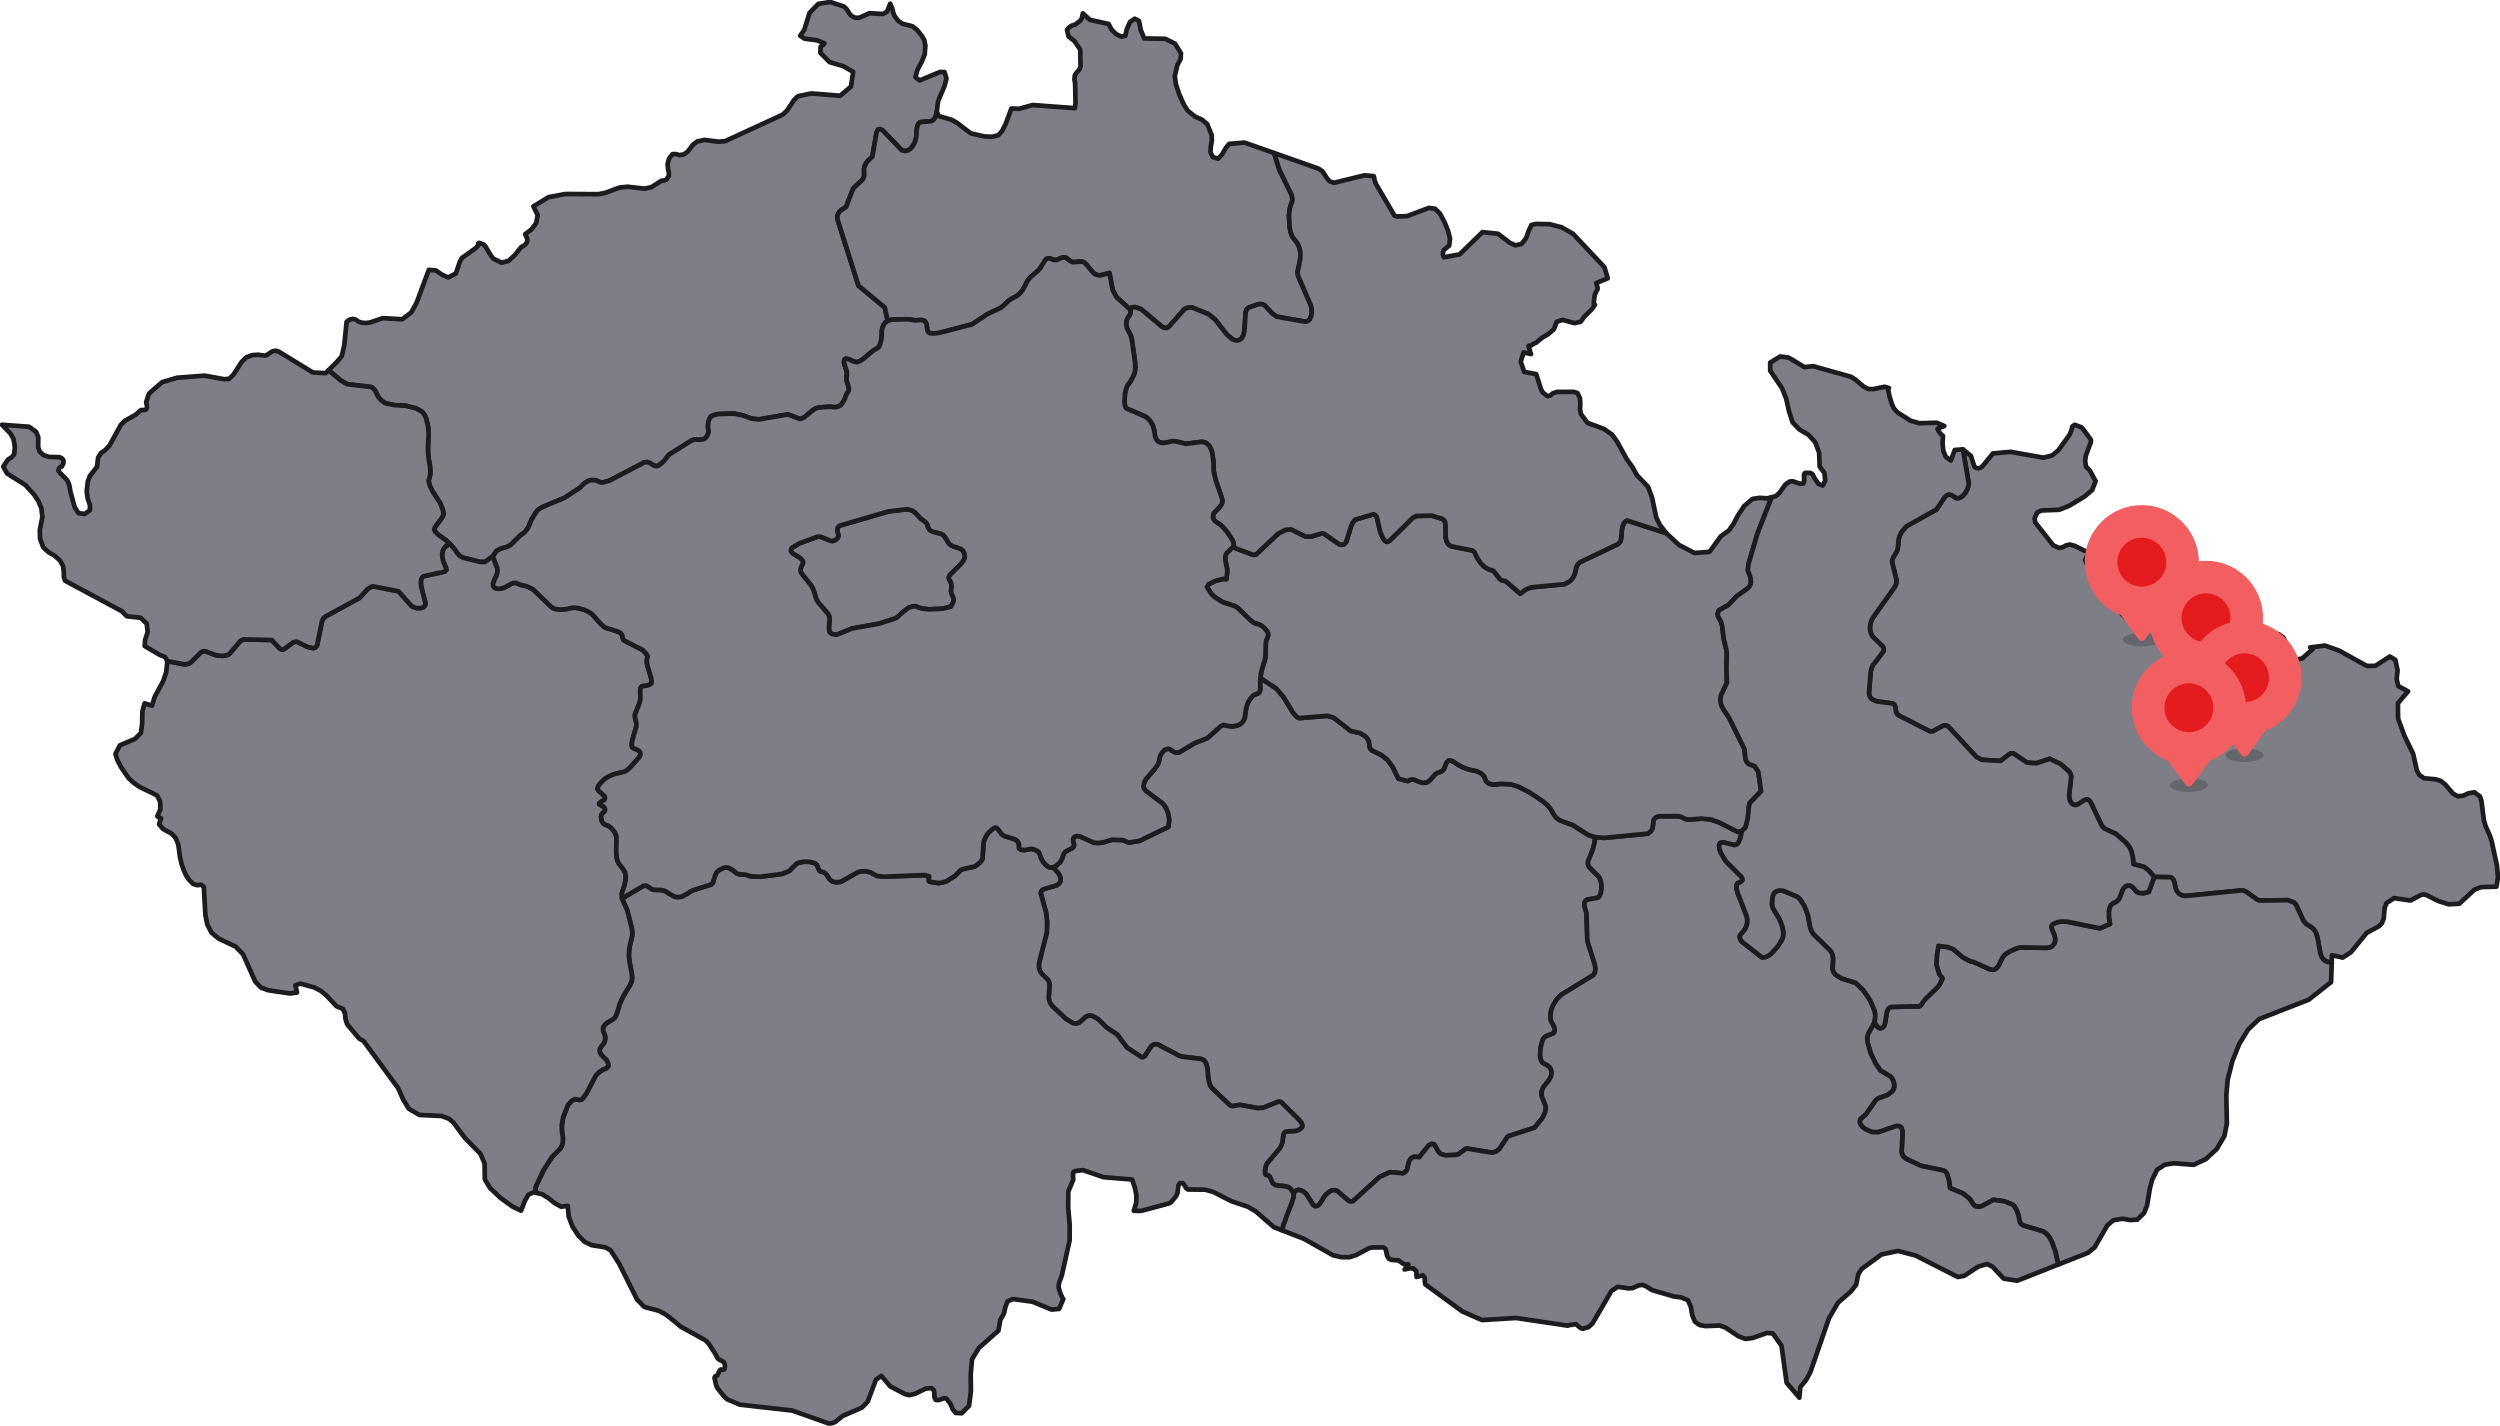 <?xml version="1.0" encoding="utf-8"?>
<!-- Generator: Adobe Illustrator 16.0.0, SVG Export Plug-In . SVG Version: 6.00 Build 0)  -->
<!DOCTYPE svg PUBLIC "-//W3C//DTD SVG 1.1//EN" "http://www.w3.org/Graphics/SVG/1.1/DTD/svg11.dtd">
<svg version="1.1" id="svg981" xmlns:svg="http://www.w3.org/2000/svg"
	 xmlns="http://www.w3.org/2000/svg" xmlns:xlink="http://www.w3.org/1999/xlink" x="0px" y="0px" width="584px" height="333px"
	 viewBox="0 0 584 333" enable-background="new 0 0 584 333" xml:space="preserve">
<rect fill="none" width="584" height="333"/>
<path id="path736" fill="#7E7E87" stroke="#1C1C1E" stroke-width="1.098" stroke-linecap="round" stroke-linejoin="round" d="
	M480.993,127.998l0.873-0.159l0.73-0.425l0.917-0.216l1.134,0.307l2.342,1.169l1.214,0.256l0.035,0.131l0.017,0.126l-0.017,0.105
	l-0.035,0.097l-0.803,0.687l-0.276,0.74l0.267,0.769l0.813,0.815l0.954,1.146l0.589,1.488l0.479,1.659l0.678,1.605l0.973,1.346
	l5.587,5.58l3.138,0.666l3.138-0.959l2.54-2.274l1.568-0.411l3.458-0.103l2.807-0.84l0.438-0.59l-0.152-1.339l-0.604-0.93
	l-0.741-0.023l-0.688,0.217l-0.453-0.194l-0.383-3.043l1.433,0.36l1.223,0.307l5.035,3.306l-0.561,2.477l1.122,1.305l5.508,1.047
	l1.311,0.728l2.719,2.352l1.017,0.459l2.022,0.423l1.024,0.762l0.367,0.736l0.594,2.078l0.481,0.908l1.713,1.406l1.248-0.25
	l2.414-2.113l-0.098-0.228l-0.113-0.153l-0.153-0.075h-0.185l3.475-0.431l3.331,1.193l6.408,3.553l2.006-0.007l3.396-2.181
	l1.274,0.775l0.535,2.43l-0.215,2.058l0.376,1.64l2.291,1.238l-2.374,2.761l0.037,3.588l1.498,4.063l2.031,4.199l0.864,3.886
	l0.544,0.999l1.151,0.807l2.655,0.234l1.23,0.373l1.121,0.925l1.693,2.005l1.087,0.656l1.26-0.104l1.344-0.588l1.347-0.231
	l1.292,0.964l0.356,1.041l0.58,4.589l0.399,1.281l1.018,2.325l0.384,1.203l1.238,5.678l0.249,2.748l-0.365,2.221l-3.529,0.096
	l-1.615,0.618l-3.538,3.269l-2.414,0.139l-2.497-0.771l-2.824-1.427l-0.597-0.122l-0.597,0.122l-2.46,1.306l-3.814-0.557
	l-1.773,1.125l-0.447,1.092l-0.216,2.473l-0.435,1.166l-0.713,0.726l-2.836,1.53l-3.67,4.513l-1.934,1.274l-2.514-0.569
	l-0.055,1.608l-0.951-0.022l-0.494-0.206l-0.479-0.361l-0.415-0.56l-0.31-0.801l-0.688-3.794l-0.258-0.848l-0.374-0.748
	l-0.535-0.619l-1.482-0.941l-0.58-0.656l-1.795-3.861l-0.433-0.48l-1.481-0.566l-6.55,0.104l-0.585-0.216l-2.599-1.852l-0.808-0.334
	l-13.448,1.336l-0.725-0.154l-0.605-0.316l-0.477-0.484l-0.341-0.66l-0.354-1.646l-0.242-0.564l-0.303-0.362l-0.344-0.202
	l-3.803-0.064l-1.291-1.496l-1.101-0.864l-2.458-0.632l-0.161-1.684l-0.385-1.475l-0.32-0.711l-0.926-1.184l-2.306-2.006
	l-2.717-1.272l-0.571-0.603l-2.638-5.554l-0.484-0.511l-0.49-0.113l-0.495,0.167l-1.577,1.021l-0.564,0.119l-0.593-0.183
	l-0.478-0.506l-0.256-0.722l-0.08-0.873l0.49-4.404l-0.142-0.582l-0.385-0.605l-2.001-1.724l-2.488-1.194l-3.125,1.039l-2.207-0.175
	l-3.151-2.132l-0.501-0.031l-0.466,0.215l-2.004,1.562l-4.37-0.242l-1.271-0.64l-6.632-7.186l-0.606-0.234l-0.605,0.099
	l-2.426,1.331l-0.606-0.02l-7.38-3.763l-0.35-0.358l-0.188-0.429l-0.238-1.359l-0.2-0.359l-0.375-0.253l-3.729-0.493l-1.12-0.511
	l-0.386-0.423l-0.211-0.511l-0.077-0.592l0.406-4.873l0.165-0.757l0.256-0.665l2.476-3.25l0.154-0.451l-0.036-0.406l-0.204-0.381
	l-2.412-2.368l-0.348-0.682l-0.187-0.726l-0.042-0.751l0.096-0.753l0.222-0.726l0.335-0.68l5.132-7.225l0.283-0.581l0.105-0.602
	l-0.028-0.643l-0.98-3.967l0.058-0.609l0.199-0.481l0.875-1.429l0.21-0.728l0.183-2.05l0.279-0.936l0.422-0.818l1.141-1.33
	l6.988-3.911l1.984-2.925l0.441-0.393l0.478-0.191l0.524,0.069l1.197,0.757l0.621,0.011l0.597-0.272l0.55-0.486l0.474-0.628
	l0.368-0.7l0.242-0.698l0.086-0.629l-1.36-7.973l1.88,1.528l0.804,2.511l0.437,0.294l0.462,0.105l0.456-0.098l0.446-0.301
	l2.531-3.084l4.109-0.376l7.707,1.368l1.996-0.524l1.48-1.213l2.558-3.554l0.48-1.105l0.224-0.921l0.561-0.363l1.462,0.545
	l0.483,0.453l1.586,2.151l0.215,0.307l0.045,0.364l-0.064,0.404l-0.195,0.427l-0.938,2.526l-0.169,1.235l0.197,1.36l0.909,0.908
	l1.344,2.496l-0.812,2.043l-1.747,1.518l-3.67,2.209l-2.298,0.905l-4.164,0.161l-0.943,0.481l-0.635,1.357l0.18,0.981l4.188,5.324
	L480.993,127.998z"/>
<g id="g740">
	<ellipse id="ellipse738" fill-opacity="0.2" cx="500.327" cy="149.413" rx="4.442" ry="1.586"/>
</g>
<path id="path742" fill="#F35E61" d="M500.327,118c7.359,0,13.327,5.967,13.327,13.327c0,5.643-3.509,10.467-8.462,12.411
	l-4.106,5.612c-0.086,0.118-0.199,0.214-0.331,0.28c-0.133,0.066-0.279,0.101-0.428,0.101c-0.149,0-0.296-0.035-0.428-0.101
	c-0.133-0.066-0.246-0.162-0.331-0.28l-4.106-5.612c-4.954-1.944-8.462-6.768-8.462-12.411C487,123.967,492.967,118,500.327,118z"/>
<path id="path744" fill="#E41B1F" d="M506.038,131.327c0-3.154-2.557-5.712-5.711-5.712c-3.155,0-5.712,2.558-5.712,5.712
	c0,3.154,2.557,5.711,5.712,5.711C503.481,137.038,506.038,134.481,506.038,131.327z"/>
<g id="g748">
	<ellipse id="ellipse746" fill-opacity="0.2" cx="515.327" cy="162.413" rx="4.442" ry="1.586"/>
</g>
<path id="path750" fill="#F35E61" d="M515.327,131c7.359,0,13.327,5.967,13.327,13.327c0,5.643-3.508,10.467-8.462,12.411
	l-4.106,5.612c-0.086,0.118-0.199,0.214-0.331,0.28c-0.133,0.066-0.279,0.101-0.428,0.101c-0.149,0-0.296-0.035-0.428-0.101
	c-0.133-0.066-0.246-0.162-0.331-0.28l-4.106-5.612c-4.954-1.944-8.462-6.768-8.462-12.411C502,136.967,507.967,131,515.327,131z"/>
<path id="path752" fill="#E41B1F" d="M521.038,144.327c0-3.154-2.557-5.712-5.711-5.712c-3.155,0-5.712,2.558-5.712,5.712
	c0,3.154,2.557,5.711,5.712,5.711C518.481,150.038,521.038,147.481,521.038,144.327z"/>
<path id="path754" fill="#7E7E87" stroke="#1C1C1E" stroke-width="1.098" stroke-linecap="round" stroke-linejoin="round" d="
	M510.426,209.311l13.448-1.336l0.808,0.334l2.599,1.852l0.586,0.216l6.55-0.104l1.481,0.566l0.432,0.48l1.795,3.861l0.58,0.656
	l1.482,0.941l0.535,0.619l0.374,0.748l0.259,0.848l0.687,3.794l0.31,0.801l0.416,0.56l0.479,0.361l0.494,0.206l0.952,0.022
	l-0.159,4.688l-2.033,1.599l-3.191,2.508l-11.604,4.541l-2.538,2.412l-2.078,3.392l-1.612,4.028l-1.096,4.336l-0.313,3.539
	l0.013,0.795l0.111,5.893l-0.569,2.895l-1.792,3.043l-2.542,2.373l-2.859,1.32l-4.626-0.359l-2.085,0.328l-1.809,1.168l-1.141,2.3
	l-0.536,1.95l-0.668,4.07l-0.705,1.801l-1.585,1.553l-1.649,0.096l-1.818-0.311l-2.12,0.367l-1.393,1.158l-2.975,5.145l-1.527,1.267
	l-6.998,2.769l-0.642-2.963l-0.825-2.326l-0.565-1.045l-0.671-0.828l-0.818-0.584l-4.671-1.393l-0.556-0.398l-0.262-0.582
	l-0.267-1.361l-0.43-1.225l-0.564-0.947l-0.325-0.326l-1.982-0.797l-2.544-0.346l-2.737,1.492l-0.678,0.129l-0.634-0.069
	l-0.56-0.335l-0.932-1.43l-1.541-1.248l-3.056-1.301l-0.274-1.896l-0.442-1.382l-0.327-0.514l-0.41-0.279l-5.336-1.109l-3.548-1.667
	l-0.471-0.419l-0.347-0.506l-0.172-0.698l0.229-4.089l-0.057-0.893l-0.239-0.658l-0.49-0.334l-0.647-0.043l-4.203,1.447l-1.5-0.02
	l-1.575-0.682l-0.653-0.517l-0.458-0.586l-0.189-0.62l0.157-0.619l1.315-1.188l2.232-3.206l0.419-0.406l2.336-0.868l1.077-0.773
	l0.356-0.528l0.174-0.638l-0.053-0.77l-0.227-0.724l-0.299-0.526l-0.365-0.375l-2.263-1.347l-1.102-1.545l-1.173-2.449l-0.762-2.591
	l-0.078-1.109l0.204-0.857l1.417-2.559l0.083-0.293l0.088,0.213l0.381,0.687l0.277,0.321l0.335,0.227l0.381,0.068l0.433-0.15
	l0.362-0.421l0.22-0.647l0.378-2.435l0.234-0.685l0.391-0.473l0.598-0.178l5.619-0.139l0.347,0.07l0.281-0.021l0.387-0.193
	l0.283-0.313l0.413-0.651l0.468-0.597l2.945-2.85l0.296-0.373l0.77-1.594l-0.743-0.936l-0.694-2.266l0.133-2.268l0.357-2.131
	l1.618,0.212l0.536,0.062l1.328,0.502l2.126,1.825l1.824,0.996l0.761,0.151l3.703,1.676l0.887,0.174l0.51-0.178l0.535-0.471
	l0.428-0.736l0.397-0.881l0.417-0.741l0.358-0.455l0.443-0.362l1.124-0.643l1.486-0.618l0.67-0.167l6.141,0.122l0.614-0.093
	l0.526-0.215l0.376-0.373l0.28-0.405l0.172-0.55v-0.588l-0.213-0.853l-0.563-1.339l-0.121-0.535l0.159-0.391l0.321-0.27l1.046-0.418
	l0.976-0.128l1.312,0.056l7.575,1.539l2.32-1.037l-0.24-1.433l-0.032-1.297l0.088-0.653l0.185-0.602l0.271-0.457l0.315-0.29
	l1.069-0.595l0.347-0.34l0.315-0.525l0.555-1.602l0.354-0.599l0.413-0.388l0.443-0.189l0.46-0.002l0.454,0.174l0.435,0.338
	l0.81,0.939l0.493,0.258l1.067,0.102l1.254-0.313l1.291-3.49l3.802,0.064l0.345,0.202l0.304,0.362l0.24,0.564l0.355,1.646
	l0.341,0.66l0.478,0.484l0.604,0.316L510.426,209.311z"/>
<path id="path756" fill="#7E7E87" stroke="#1C1C1E" stroke-width="1.098" stroke-linecap="round" stroke-linejoin="round" d="
	M303.465,167.752l6.572-0.531l1.509,0.416l3.934,3.086l2.312,0.551l1.197,0.752l0.464,0.518l0.309,0.611l0.188,1.349l0.211,0.461
	l0.331,0.331l2.231,1.092l1.406,1.125l1.178,1.6l1.36,2.762l2.183,0.586l0.617-0.313l0.752-0.072l1.175,0.512l0.95,0.266
	l0.802-0.008l0.843-0.533l1.328-1.517l0.412-0.229l0.966-0.351l0.398-0.303l0.311-0.524l0.411-1.078l0.201-0.346l0.361-0.331
	l0.521,0.009l0.589,0.24l1.208,0.828l1.163,0.589l1.282,0.455l1.985,0.425l0.961,0.53l0.614,0.628l0.256,0.682l0.28,0.588
	l0.642,0.463l0.939,0.215l1.858-0.184l2.22,0.104l1.743,0.526l2.538,1.283l3.242,2.158l1.124,0.951l0.774,0.971l0.546,0.989
	l0.605,0.88l0.924,0.663l3.036,1.11l3.535,2.287l1.684,0.521l-0.191,1.475l-0.406,1.539l-1.071,2.655l-0.015,0.697l0.222,0.577
	l2.372,2.367l0.306,0.645l0.187,0.768l0.071,0.824l-0.04,0.818l-0.143,0.749l-0.246,0.614l-0.343,0.418l-2.583,0.463l-0.393,0.297
	l-0.237,0.441l-0.034,0.617l0.501,1.779l0.193,6.055l0.174,0.955l1.624,5.1l0.104,0.914l-0.094,0.799l-0.343,0.648l-7.521,4.608
	l-1.087,1.101l-0.905,1.475l-0.32,0.848l-0.19,0.906l-0.051,0.824l0.065,0.635l0.15,0.496l0.609,1.115l0.143,0.404l0.054,0.495
	l-0.099,0.453l-0.267,0.284l-1.817,0.729l-0.417,0.399l-0.313,0.616l-0.398,1.619l-0.126,1.662l0.089,0.75l0.212,0.635l0.354,0.488
	l1.075,0.549l0.449,0.373l0.317,0.48l0.171,0.564l0.004,0.635l-0.182,0.689l-0.384,0.723l-1.208,1.461l-0.363,0.68l-0.164,0.645
	l-0.006,0.615l0.114,0.594l0.694,1.696l0.154,0.574l-0.004,0.614l-0.14,0.635l-0.601,1.296l-1.88,2.313l-6.066,1.959l-0.354,0.32
	l-1.779,2.668l-0.721,0.586l-0.893,0.316l-5.949-0.98l-0.384,0.1l-1.537,1.158l-0.533,0.218l-2.585,0.108l-1.032-0.291l-0.45-0.36
	l-0.415-0.556l-0.381-0.795l-0.442-0.601l-0.571-0.056l-0.638,0.353l-2.229,2.774l-0.356-0.109l-0.813-0.014l-0.456,0.171
	l-0.421,0.366l-0.335,0.625l-0.438,1.848l-0.425,0.568l-0.559,0.289l-2.987-0.289l-2.426,1.111l-6.238,5.682l-0.534,0.074
	l-0.501-0.17l-2.59-2.258l-0.602-0.221l-0.585,0.035l-0.546,0.222l-0.904,0.715l-0.598,0.728l-0.271,0.57l-0.697,1.033l-0.451,0.373
	l-0.488,0.104l-0.505-0.285l-1.627-2.584l-0.631-0.555l-0.63-0.328l-0.587-0.099l-0.512,0.134l-0.392,0.362l-0.244,0.601
	l-0.08-0.465l-0.428-0.677l-0.388-0.374l-0.413-0.264l-1.009-0.219l-1.362-0.107l-0.604-0.137l-0.533-0.371l-0.322-0.586
	l-0.373-0.893l-0.268-0.322l-0.296-0.123h-0.269l-0.163-0.059l-0.116-0.332l-0.07-0.537l0.187-1.054l0.163-0.511l0.365-0.525
	l2.805-3.328l0.429-0.877l0.189-0.644l0.091-0.942l0.096-0.58l0.2-0.525l0.228-0.225l0.451-0.084l1.904-0.125l0.589-0.146
	l0.441-0.235l0.362-0.278l0.226-0.314l0.015-0.354l-0.159-0.471l-0.55-0.729l-4.098-4.055l-0.318-0.218l-0.294-0.021l-0.363,0.08
	l-3.346,1.344l-1.229,0.089l-4.068-0.747l-0.388,0.02l-1.444,0.258l-0.402-0.082l-0.32-0.184l-4.094-3.908l-0.428-0.567
	l-0.281-0.894l-0.213-1.172l-0.176-2.15l-0.347-1.114l-0.481-0.688l-0.741-0.293l-4.197-0.49l-0.982-0.273l-0.359-0.24l-4.532-2.38
	l-0.537-0.034l-0.478,0.148l-0.436,0.313l-1.508,2.301l-0.366,0.263l-0.376,0.015l-3.464-2.265l-2.273-3.039l-2.48-1.657
	l-1.928-1.893l-1.39-0.807l-0.742-0.074l-0.752,0.265l-1.481,1.374l-0.769,0.253l-0.791-0.108l-1.635-1l-3.236-3.033l-0.452-0.688
	l-0.245-0.665l-0.092-0.655l0.2-2.733l-0.056-0.636l-0.161-0.465l-0.243-0.347l-1.427-1.394l-0.376-0.635l-0.222-0.813l0.018-0.935
	l1.822-7.207l0.071-2.439l-0.232-2.164l-1.285-4.645l0.219-0.527l0.496-0.34l3.048-0.887l0.593-0.457l0.307-0.592l0.006-0.625
	l-0.216-0.629l-0.357-0.592l-1.227-1.318l0.694-0.295l1.01-0.908l0.372-0.649l0.242-0.615l0.134-0.446l0.281-0.502l0.239-0.265
	l1.659-0.882l0.242-0.284l0.078-0.367l-0.185-0.774l-0.056-0.319l0.039-0.351l0.15-0.305l0.239-0.227l0.402-0.104l0.713,0.055
	l3.395,1.508l0.95,0.049l1.18-0.15l2.033-0.599l2.504,0.062l1.429,0.592l2.462-0.387l6.759-3.269l0.215-1.612l-0.228-1.455
	l-0.44-1.16l-0.441-0.727l-0.488-0.557l-3.889-2.922l-0.4-0.545l-0.148-0.578l0.253-0.963l0.415-0.734l1.966-2.27l0.722-1.035
	l0.215-0.535l0.131-0.533l0.108-0.583l0.189-0.565l0.281-0.47l0.365-0.444l0.359-0.328l0.108-0.055l0.587-0.188l0.268,0.015
	l0.2,0.069l0.322,0.248l0.748,0.451l0.467,0.095l0.403,0.004l0.306-0.082l3.533-2.104l3-1.182l3.075-2.747l0.522-0.298l0.326-0.007
	l0.469,0.131l1.416,0.2l1.161-0.211l0.735-0.358l0.496-0.452l0.322-0.498l0.205-0.561l0.33-2.142l0.136-0.562l0.176-0.539
	l0.146-0.316l0.267-0.469l0.309-0.456l0.64-0.682l0.28-0.193l0.896-0.326l0.324-0.363l0.117-0.676l-0.025-1.412l0.068-1.106
	l3.732,2.485l1.661,1.966l2.222,3.637l0.912,1.02L303.465,167.752z"/>
<path id="path758" fill="#7E7E87" stroke="#1C1C1E" stroke-width="1.098" stroke-linecap="round" stroke-linejoin="round" d="
	M200.68,4.159l2.414-1.073l3.129,0.176l0.98-0.509l0.748-1.898l0.5,1.165l0.187,0.826l0.294,0.824l0.811,1.124l1.07,0.75
	l2.325,0.588l1.062,0.837l1.042,1.268l0.66,1.084l0.268,1.338l-0.161,2.062l-0.67,1.65l-1.032,1.968l-0.473,1.67l0.989,0.787
	l4.77-1.989l1.041,0.021l0.464,1.55l-0.499,1.818l-1.461,3.443l-0.303,2.445l-0.052,0.363l-0.24,0.797l-0.226,0.427l-0.316,0.373
	l-0.421,0.264l-2.602,0.227l-0.353,0.271l-0.269,0.466l-0.167,0.704l-0.161,2.114l-0.282,1.026l-0.436,0.88l-0.554,0.689
	l-0.647,0.447L211.4,35.29l-0.737-0.176l-4.501-4.679l-0.601-0.277L205.08,30.3l-0.329,0.667l-0.969,5.636l-1.092,1.022
	l-0.378,0.526l-0.304,0.609l-0.176,0.681l0.046,1.444l-0.117,0.579l-0.238,0.483l-1.947,1.818l-0.361,0.493l-1.578,4.11
	l-1.212,0.766l-0.399,0.431l-0.299,0.528l-0.133,0.622l0.103,0.719l4.85,15.305l6.146,5.093l0.666,3.112l-0.588,0.416l-0.32,0.483
	l-0.254,0.526l-0.121,0.466l-0.092,0.62v0.832l-0.109,1.103l-0.293,1.052l-0.135,0.341l-0.133,0.268l-0.548,0.408l-0.699,0.373
	l-2.514,2.106l-0.748,0.44l-0.507,0.217l-0.454-0.042l-0.457-0.122l-1.141-0.524l-0.694-0.125l-0.321,0.268l-0.081,0.537
	l0.122,0.547l0.398,1.198l0.137,0.519l0.037,0.53l-0.092,0.869l-0.013,0.462l0.105,0.436l0.322,0.962l0.121,0.453v0.506l-0.08,0.327
	l-0.415,0.624l-0.148,0.314l-0.185,0.565l-0.296,0.68l-0.682,1.028l-0.681,0.375l-0.668,0.142l-1.517-0.104l-2.431,0.202
	l-0.67,0.196l-0.722,0.472l-1.863,1.562l-0.626,0.307l-0.443,0.105l-2.812-1.054l-6.796,1.167l-1.738-0.217l-2.024-0.737
	l-2.109-0.416l-3.603,0.12l-1.043,0.243l-0.668,0.316l-0.359,0.579l-0.202,0.588l-0.094,0.747l-0.017,0.573l0.111,0.859
	l-0.026,0.453l-0.174,0.504l-0.515,0.795l-0.666,0.272l-0.722,0.071l-1.163-0.077l-0.817,0.328l-5.11,3.217l-0.522,0.593
	l-0.54,0.742l-0.494,0.513l-0.963,0.763l-0.601,0.098l-0.654-0.245l-0.561-0.418l-0.696-0.301l-0.735,0.063l-8.219,4.295
	l-1.516,0.405h-0.427l-0.361-0.118l-0.533-0.266l-0.537-0.139l-0.95-0.013l-0.735,0.244l-0.626,0.384l-0.294,0.251l-0.808,0.85
	l-3.688,2.413l-5.047,2.101l-1.006,0.58l-0.481,0.541l-1.15,1.835l-0.828,1.996l-0.831,1.043l-1.002,0.682l-2.211,2.226
	l-0.855,0.438l-1.337,0.369l-1.089,0.563l-0.894,1.287l-1.833,1.313l-1.193-0.011l-3.877-0.977l-0.789-0.399l-0.548-0.588
	l-0.939-1.307l-0.803-0.897l-1.004-0.919l-1.807-1.302l-0.643-0.661l-0.266-0.425l0.146-0.543l0.161-0.295l1.247-1.631l0.348-0.566
	l0.294-0.604l-0.187-1.101l-0.574-1.476l-1.824-2.821l-0.656-1.367l-0.266-1.088l0.2-0.631l0.161-0.667l0.079-0.711l-0.105-1.393
	l-0.311-1.725l-0.146-1.591l-0.024-0.901l0.159-2.928l-0.028-1.148l-0.144-1.166l-0.428-1.79l-0.443-0.873l-0.546-0.639l-1.33-0.732
	l-2.432-0.629l-2.626-0.133l-2.153-0.447l-1.096-0.82l-0.628-0.84l-0.565-1.157l-0.441-0.571l-0.522-0.4l-5.633-0.657l-1.47-0.841
	l-2.894-2.423l1.881-1.861l1.222-1.449l0.561-2.474l0.561-5.529l0.713-0.498l0.722-0.176l0.714,0.154l0.668,0.505l0.757,0.225
	l0.802,0.069l0.81-0.062l0.786-0.217h0.009l0.017-0.015l2.434-0.841l4.545,0.266l2.121-1.592l1.24-2.252l2.871-7.703l1.674,0.155
	l1.399,0.983l1.437,0.639l1.808-0.927l0.919-2.754l0.48-0.865l3.236-2.305l0.516-0.563l0.055-0.491l0.239-0.168l1.051,0.386
	l0.464,0.526l1.212,2.047l0.57,0.717l1.927,0.95l1.603-0.401l1.462-1.337l1.497-1.876l0.856-0.485l0.518-0.641l0.079-0.822
	l-0.498-1.092l1.435-1.09l1.148-1.492l0.339-1.836l-0.997-2.09l3.529-2.142l3.913-0.74l7.745,0.041l1.663-0.332l3.279-1.219
	l1.863-0.191l3.957,0.446l1.551-0.316l2.495-1.565l0.525-0.015l0.5-0.176l0.589-0.846l0.045-0.719l-0.206-0.958l-0.107-1.157
	l0.365-1.326l0.795-0.981l0.729-0.028l0.838,0.255l1.089-0.163l0.881-0.663l1.318-1.695l0.928-0.663l1.685-0.367l3.154,0.41
	l1.659-0.114l13.44-6.192l1.051-0.99l1.579-2.389l0.935-0.927l3.101-0.65l6.765,0.538l2.531-2.157l0.518-3.41l-2.301-1.338
	l-3.181-0.94l-2.202-2.189l0.081-1.438l0.731-0.509l0.133-0.277l-1.719-0.7l-2.914-0.384l-1.008-0.665l0.963-1.396l1.212-3.949
	l2.067-2.114l2.746-0.436l3.209,1.054l0.649,0.595l0.455,0.762l0.561,0.749l0.937,0.51L200.68,4.159z"/>
<path id="path760" fill="#7E7E87" stroke="#1C1C1E" stroke-width="1.098" stroke-linecap="round" stroke-linejoin="round" d="
	M406.9,194.126l-0.347,1.619l-0.404,1.004l-0.467,0.513l-0.523,0.145l-2.74-0.659l-0.612,0.194l-0.24,0.531l0.07,0.774l0.326,0.933
	l1.172,1.989l3.68,3.67l0.203,0.427l0.005,0.363l-0.229,0.283l-0.971,0.479l-0.188,0.547l0.043,0.75l0.226,0.891l2.141,5.49
	l0.11,0.752l-0.007,0.718l-0.134,0.685l-0.265,0.646l-0.406,0.611l-0.56,0.578l-0.379,0.594l0.066,0.644l0.421,0.679l4.691,3.653
	l0.737-0.034l0.765-0.342l0.761-0.574l1.392-1.546l1.005-1.579l0.256-0.748l0.066-0.816l-0.089-0.85l-0.204-0.852l-0.609-1.564
	l-1.573-2.64l-0.129-0.46l-0.056-0.566l0.152-1.588l0.322-0.799l0.555-0.464l0.732-0.185l0.849,0.043l3.365,1.404l0.611,0.547
	l1.057,1.68l0.77,2.008l0.579,3.097l0.291,0.677l0.433,0.711l4.007,3.912l0.288,0.484l0.205,0.572l0.116,0.668l-0.132,2.592
	l0.265,0.736l0.49,0.597l1.437,0.843l3.224,1.01l1.756,1.697l1.618,2.416l1.025,2.393l0.15,0.963l-0.032,0.756l-0.096,0.621
	l-0.069,0.234l-0.082,0.293l-1.418,2.56l-0.203,0.856l0.078,1.109l0.761,2.591l1.173,2.449l1.103,1.545l2.263,1.347l0.365,0.375
	l0.299,0.526l0.226,0.724l0.053,0.77l-0.175,0.638l-0.354,0.528l-1.077,0.773l-2.336,0.868l-0.419,0.406l-2.233,3.206l-1.314,1.188
	l-0.157,0.619l0.189,0.62l0.457,0.586l0.653,0.517l1.576,0.682l1.5,0.02l4.203-1.447l0.646,0.043l0.49,0.334l0.239,0.658
	l0.057,0.893l-0.229,4.089l0.172,0.698l0.347,0.506l0.472,0.419l3.548,1.667l5.336,1.109l0.41,0.279l0.326,0.514l0.443,1.382
	l0.273,1.896l3.056,1.301l1.542,1.248l0.931,1.43l0.56,0.335l0.634,0.069l0.677-0.129l2.739-1.492l2.543,0.346l1.983,0.797
	l0.324,0.326l0.565,0.947l0.428,1.225l0.269,1.361l0.262,0.582l0.555,0.398l4.67,1.393l0.82,0.584l0.671,0.828l0.565,1.045
	l0.825,2.326l0.641,2.963l-9.566,3.779l-3.158-0.494l-2.637-2.8l-1.257-0.608l-2.051,0.604l-1.581,1.041l-1.679,1.105l-1.499,0.285
	l-9.84-5.009l-4.143-1.084l-3.861,0.826l-4.635,3.39l-0.783,1.221l-0.509,2.471l-1.238,1.58l-2.968,2.578l-2.121,3.629
	l-4.359,12.615l-0.99,1.818l-1.361,1.67l-0.215,2.481l-2.978-3.478l-1.193-8.65l-2.041-2.881l-1.417-0.106l-3.314,1.183
	l-1.659,0.203l-1.586-0.594l-3.118-2.076l-1.32-0.455l-3.279,0.137l-1.374-0.244l-1.13-0.799l-0.627-1.549l-0.319-1.879l-0.678-1.58
	l-1.646-0.67l-1.597-0.191l-5.152-1.502l-1.47-0.946l-0.796-0.271l-0.791,0.105l-1.56,0.665l-0.892,0.041l-2.487-0.367l-1.497,1.002
	l-4.376,7.527l-0.945,0.887l-1.354,0.397l-0.481-0.153l-1.142-0.935l-1.79,0.271l-0.098,0.088l-12.061-1.794l-7.967,0.481
	l-4.573-1.99l-8.671-6.336l-0.126-0.65v-0.908l-0.454-0.563l-1.461,0.38l-0.09-1.382l-0.641-0.592l-0.974-0.039l-1.086,0.258
	l0.882-1.174l-0.723,0.049l-0.64-0.292l-0.945-0.692l-1.649-0.121l-0.588-0.252l-0.428-0.67l-0.348-1.615l-0.499-0.379l-2.64,0.006
	l-0.748,0.183l-3.065,1.629l-1.453,0.461h-1.986l-1.936-0.461l-6.692-3.791l-5.134-2.004l0.005-0.03l0.215-1.242l0.358-0.791
	l0.32-1.049l1.315-3.332l0.415-1.375v-0.539l0.243-0.601l0.393-0.362l0.512-0.134l0.587,0.099l0.63,0.328l0.631,0.555l1.627,2.584
	l0.505,0.285l0.488-0.104l0.451-0.373l0.696-1.033l0.272-0.57l0.598-0.728l0.904-0.715l0.546-0.222l0.585-0.035l0.602,0.221
	l2.59,2.258l0.501,0.17l0.534-0.074l6.238-5.682l2.426-1.111l2.987,0.289l0.559-0.289l0.425-0.568l0.438-1.848l0.335-0.625
	l0.421-0.366l0.456-0.171l0.813,0.014l0.356,0.109l2.229-2.774l0.638-0.353l0.571,0.056l0.442,0.601l0.381,0.795l0.415,0.555
	l0.45,0.361l1.032,0.291l2.585-0.108l0.533-0.218l1.537-1.158l0.384-0.1l5.949,0.98l0.892-0.316l0.722-0.586l1.779-2.668l0.354-0.32
	l6.066-1.959l1.88-2.313l0.601-1.296l0.14-0.635l0.004-0.614l-0.154-0.574l-0.694-1.696l-0.114-0.594l0.006-0.615l0.164-0.645
	l0.363-0.68l1.208-1.461l0.384-0.723l0.182-0.689l-0.004-0.635l-0.171-0.564l-0.317-0.48l-0.449-0.373l-1.075-0.549l-0.355-0.488
	l-0.211-0.635l-0.089-0.75l0.127-1.662l0.397-1.619l0.313-0.616l0.417-0.399l1.817-0.729l0.267-0.284l0.099-0.453l-0.054-0.495
	l-0.143-0.404l-0.609-1.115l-0.15-0.496l-0.064-0.635l0.05-0.824l0.19-0.906l0.32-0.848l0.905-1.475l1.087-1.101l7.521-4.608
	l0.344-0.648l0.093-0.799l-0.105-0.914l-1.623-5.1l-0.174-0.957l-0.193-6.053l-0.501-1.779l0.034-0.617l0.237-0.441l0.393-0.297
	l2.583-0.463l0.343-0.418l0.247-0.614l0.142-0.749l0.04-0.818l-0.071-0.824l-0.187-0.768l-0.306-0.645l-2.372-2.367l-0.222-0.577
	l0.014-0.697l1.072-2.655l0.406-1.539l0.191-1.475l2.075,0.186l10.224-0.998l0.761-0.631l0.281-0.547l0.161-0.871l0.105-1.117
	l0.442-0.582l0.75-0.313l4.603-0.019l0.654,0.17l1.074,0.523l0.787,0.094l2.906-0.213l2.155,0.203l2.016,0.709l4.32,2.194
	L406.9,194.126z"/>
<path id="path762" fill="#7E7E87" stroke="#1C1C1E" stroke-width="1.098" stroke-linecap="round" stroke-linejoin="round" d="
	M239.383,198.572l1.659-0.301l1.041,0.371l0.575,0.371l0.207,0.434l0.266,0.844l0.267,0.592l0.359,0.543l0.444,0.491l0.402,0.356
	l0.385,0.246l0.402,0.16l0.561-0.084l1.227,1.318l0.358,0.592l0.215,0.629l-0.006,0.625l-0.307,0.592l-0.593,0.457l-3.048,0.887
	l-0.496,0.34l-0.219,0.527l1.285,4.645l0.232,2.164l-0.071,2.439l-1.822,7.207l-0.018,0.935l0.222,0.813l0.376,0.635l1.427,1.394
	l0.243,0.347l0.161,0.465l0.056,0.635l-0.2,2.734l0.092,0.655l0.245,0.665l0.452,0.688l3.236,3.033l1.635,1l0.791,0.108l0.769-0.253
	l1.481-1.374l0.752-0.265l0.742,0.074l1.39,0.807l1.928,1.893l2.481,1.657l2.272,3.039l3.464,2.265l0.376-0.015l0.366-0.263
	l1.508-2.301l0.436-0.313l0.479-0.148l0.536,0.034l4.532,2.38l0.359,0.24l0.982,0.273l4.197,0.49l0.741,0.293l0.481,0.688
	l0.348,1.114l0.175,2.15l0.214,1.172l0.28,0.893l0.428,0.568l4.095,3.907l0.319,0.185l0.403,0.082l1.444-0.258l0.387-0.02
	l4.068,0.747l1.229-0.089l3.346-1.344l0.363-0.08l0.294,0.021l0.318,0.218l4.098,4.055l0.55,0.729l0.159,0.471l-0.015,0.354
	l-0.226,0.314l-0.362,0.278l-0.441,0.235l-0.589,0.146l-1.904,0.124l-0.451,0.084l-0.228,0.226l-0.2,0.525l-0.096,0.58l-0.091,0.941
	l-0.189,0.645l-0.428,0.877l-2.806,3.328l-0.365,0.525l-0.162,0.511l-0.188,1.054l0.071,0.537l0.116,0.332l0.162,0.059h0.27
	l0.295,0.123l0.268,0.321l0.373,0.894l0.322,0.586l0.533,0.371l0.604,0.137l1.362,0.107l1.009,0.219l0.413,0.264l0.388,0.374
	l0.428,0.676l0.08,0.466v0.539l-0.415,1.375l-1.315,3.332l-0.32,1.049l-0.358,0.791l-0.215,1.242l-0.005,0.03l-0.002-0.001
	l-1.977-0.771l-4.262-3.705l-1.853-1.068l-3.833-1.297l-4.144-2.12l-1.925-0.55l-4.038-0.047l-0.428-0.301l-0.356-0.65l-0.437-0.545
	l-0.659,0.006l-0.348,0.539l-0.215,1.766l-0.284,0.693l-1.193,1.441l-0.447,0.284l-6.578,1.778l-1.71-0.031l0.569-1.876l0.037-1.789
	l-0.366-1.786l-0.633-1.855l-6.71-0.551l-4.796-1.652l-1.889,0.244l-0.277,0.218l-0.134,0.442v0.613l0.08,0.713l-1.176,2.774
	l-0.034,3.743l0.355,4.018l-0.009,3.633l-1.827,8.215l-0.623,1.654l-0.142,0.916l0.168,0.825l0.374,1.037l0.383,0.847l0.187,0.237
	l-0.989,2.294l-1.747,0.161l-4.455-1.833l-4.502-0.622l-1.302,0.498l-0.507,1.245l-0.348,1.592l-0.864,1.535l-0.437,2.503
	l-4.538,4.003l-1.631,2.654l-0.31,3.531l0.045,3.992l-0.438,3.393l-0.391,0.392l-1.337,1.345l-1.418-0.094l-0.677-0.855
	l-0.509-1.225l-0.925-1.232l-0.562-0.125l-1.32,0.463l-0.668-0.075l-0.277-0.548l-0.009-0.871l-0.107-0.833l-0.551-0.491
	l-1.328,0.111l-2.585,1.246l-1.292,0.291l-1.018-0.25l-3.44-1.809l-2.066-2.445l-1.257,0.873l-1.934,5.15l-1.365,1.406l-4.482,1.939
	l-1.737,1.399l-0.679,0.269l-0.829,0.094l-8.555-3.032l-12.221-1.376l-2.931-1.234l-0.723-0.648l-1.487-1.862l-0.374-0.715
	l-0.402-1.783l0.16-0.378l0.49-0.18l0.58-1.223l0.258-0.189l0.419,0.078l0.393-0.119l0.161-0.816l-0.225-0.798l-0.516-0.364
	l-0.598-0.244l-0.436-0.412l-0.554-1.072l-1.434-2.211l-0.758-0.824l-5.802-3.206l-1.889-1.575l-1.569-1.232l-1.64-0.899
	l-3.466-0.935l-1.685-1.754l-4.162-8.332l-2.007-3.141l-1.211-0.677l-3.214-0.511l-1.629-0.77l-1.47-1.473l-1.347-2.053
	l-0.918-2.389l-0.213-2.484l-1.569,0.176l-1.472-0.814l-1.461-1.176l-1.515-0.93l-1.422-0.305l-0.003-0.035l-0.107-1.231
	l1.876-4.005l2.005-3.133l1.857-1.84l0.408-0.702l0.249-0.779l0.026-1.133l-0.08-0.655l-0.143-0.762l-0.043-1.423l0.311-1.912
	l1.109-2.876l0.909-1.034l0.802-0.381l1.042,0.213l0.376-0.077l0.333-0.244l0.834-1.143l2.273-4.314l0.776-0.76l0.894-0.584
	l0.701-0.257l0.468-0.437l0.067-0.494l-0.376-0.93l-1.206-1.242l-0.346-0.484l-0.122-0.465l0.053-0.514l0.308-0.517l0.552-0.722
	l0.268-0.493l0.106-0.515v-0.732l-0.481-1.262l-0.026-0.434l0.107-0.516l0.415-0.523l0.346-0.32l1.5-0.903l0.412-0.356l0.293-0.572
	l0.35-0.932l0.481-1.664l0.774-1.707l1.663-2.787l0.361-0.815l0.106-0.89l-0.106-1.131l-0.468-2.336l-0.187-1.635l0.148-2.045
	l0.6-2.492l0.081-0.662l-0.12-1.133l-1.096-4.297l-1.221-2.738l5.003-2.947l0.494-0.06l0.405,0.103l1.005,0.701l0.481,0.16
	l1.804,0.066l0.575,0.129l0.48,0.18l0.488,0.356l1.562,0.901l0.724,0.086l0.896-0.101l1.541-0.806l0.47-0.357l0.652-0.337
	l4.164-1.303l0.28-0.222l0.213-0.252l0.47-1.535l0.413-0.906l0.561-0.469l0.964-0.522l0.615-0.108l0.66,0.076l0.868,0.475
	l1.057,0.836l0.507,0.17l1.604,0.129l1.113,0.391l2.288,0.086l5.031-0.662l1.711-0.703l1.555-1.566l0.362-0.249l0.412-0.133
	l1.032-0.194l1.382,0.01l1.029,0.268l0.455,0.242l0.28,0.297l0.32,0.869l0.174,0.348l0.187,0.197l0.241,0.099l0.333,0.054
	l0.415,0.157l0.309,0.218l0.361,0.43l0.172,0.31l0.415,0.606l0.191,0.188l0.215,0.165l0.255,0.136l0.387,0.137l0.656,0.059
	l0.881-0.105l4.04-2.275l0.709-0.16l1.072-0.048l1.15,0.288l1.435,0.798l1.617,0.213l9.58-0.39l1.055,0.285l-0.078,0.4l-0.027,0.371
	l0.04,0.338l0.147,0.15l2.05,0.33l0.921-0.125l0.937-0.276l2.059-1.297l1.261-1.308l0.589-0.273l2.792-0.602l1.21-0.959l0.546-0.826
	l0.215-3.486l0.053-0.414l0.082-0.378l0.533-1.095l0.361-0.536l0.268-0.315l1.056-0.916l0.416-0.145l0.332,0.072l0.474,0.506
	l0.615,0.845l0.281,0.29l0.454,0.26l2.553,0.787l0.473,0.404l0.294,0.504l0.052,0.357l0.04,0.859l0.443,0.277L239.383,198.572z"/>
<path id="path764" fill="#7E7E87" stroke="#1C1C1E" stroke-width="1.098" stroke-linecap="round" stroke-linejoin="round" d="
	M217.086,142.351l-1.497-0.153l-1.215-0.326l-0.255-0.152l-0.174-0.078l-0.228-0.027l-0.578,0.085l-0.841,0.249l-1.392,1.033
	l-1.27,1.202l-0.522,0.3l-3.853,1.232l-6.194,1.103l-3.616,1.483l-0.95-0.163l-0.282-0.122l-0.225-0.165l-0.151-0.153l-0.12-0.214
	l-0.08-0.777l0.054-0.902l0.052-0.408l0.055-0.938l-0.094-0.48l-0.228-0.518l-2.325-2.698l-0.215-0.313l-0.187-0.348l-0.187-0.465
	l-0.455-1.606l-0.389-0.852l-0.23-0.39l-2.126-2.671l-0.266-0.401l-0.097-0.305v-0.367l0.082-0.328l0.12-0.341l0.241-0.537
	l0.109-0.32l0.039-0.313l-0.135-0.268l-0.228-0.254l-0.494-0.437l-1.589-0.969l-0.268-0.313l-0.138-0.251l0.016-0.21l0.029-0.181
	l0.093-0.208l0.198-0.223l1.633-0.955l4.083-1.509l0.52-0.064l0.509,0.064l2.143,0.88l0.429,0.082l0.493-0.121l0.483-0.279
	l0.346-0.399l0.121-0.335l-0.041-0.41l-0.134-0.482l-0.079-0.522l0.067-0.444l0.201-0.363l0.359-0.256l11.347-3.314l4.255-0.495
	l0.937,0.182l0.546,0.228l0.447,0.328l1.377,1.447l1.07,0.774l0.374,0.509l0.295,0.863l0.372,0.564l0.644,0.313l2.022,0.539
	l0.321,0.188l0.32,0.273l0.576,0.831l0.296,0.583l0.305,0.408l0.295,0.271l0.589,0.33l1.809,0.592l0.494,0.421l0.374,0.646
	l0.121,0.674l-0.043,0.427l-0.198,0.488l-0.722,0.959l-2.398,2.372l-0.267,0.386l-0.107,0.272l-0.013,0.221l0.094,0.258l0.4,0.812
	l0.094,0.373l0.054,0.442l-0.12,1.2l0.066,0.343l0.174,0.479l0.188,0.408l0.158,0.433l0.026,0.296l-0.026,0.339l-0.105,0.299
	l-0.509,0.964l-1.925,0.493L217.086,142.351z"/>
<path id="path766" fill="#7E7E87" stroke="#1C1C1E" stroke-width="1.098" stroke-linecap="round" stroke-linejoin="round" d="
	M115.122,129.966l1.028,2.69l0.042,0.584l-0.042,0.721l-0.254,0.661l-0.346,0.708l-0.363,0.966l0.015,0.577l0.32,0.417l0.428,0.18
	l0.481,0.064l0.432-0.023l0.937-0.234l1.749-0.981l0.443-0.138l0.494,0.015l1.137,0.443l1.422,0.332l1.498,0.73l4.187,4.055
	l0.762,0.48l1.543,0.194l1.202-0.116l1.166-0.273l0.693-0.06l0.855,0.064l1.626,0.459l0.933,0.432l0.75,0.5l2.257,2.496l0.59,0.507
	l0.486,0.272l2.875,0.88l0.548,0.354l0.359,0.492l0.082,0.522l0.187,0.609l4.523,2.312l0.766,0.815l0.361,0.64l-0.134,0.472
	l-0.053,0.582l0.026,0.568l0.148,0.679l0.842,2.865l0.093,0.651l-0.041,0.358l-0.091,0.238l-0.215,0.138l-0.361,0.169l-0.468,0.142
	l-0.834,0.085l-0.253,0.065l-0.187,0.197l-0.189,0.445l-0.026,0.579l0.053,1.157l-0.027,0.601l-0.08,0.519l-0.092,0.365
	l-1.083,2.731v0.373l0.053,0.473l0.2,0.793l0.093,0.571l-0.054,0.673l-0.853,2.957l-0.147,0.678l-0.027,0.793l0.118,0.347
	l0.215,0.192l0.842,0.338l0.615,0.358l0.213,0.455l0.014,0.408l-0.281,0.586l-2.138,2.405l-0.668,0.623l-0.662,0.33l-2.525,0.631
	l-1.083,0.455l-0.976,0.617l-1.019,0.99l-0.47,0.631l-0.226,0.633l0.346,0.549l1.311,1.185l0.112,0.479l-0.138,0.392l-0.696,0.405
	l-0.52,0.443l0.013,0.178l1.115,0.683l0.213,0.347l0.053,0.33l-0.152,0.35l-0.507,0.441l-0.226,0.346l-0.082,0.473l0.2,1.027
	l0.348,0.482l0.434,0.295l0.385,0.131l0.428,0.215l0.576,0.41l0.762,0.898l0.332,0.66l0.163,0.742l-0.08,3.297l0.119,1.369
	l0.216,0.797l0.293,0.613l0.829,1.017l0.587,0.899l0.191,0.93v0.775l-0.253,1.293l-0.374,1.161l-0.164,0.372l-0.109,0.461
	l0.015,1.213l1.221,2.737l1.097,4.298l0.119,1.133l-0.08,0.662l-0.601,2.492l-0.147,2.045l0.187,1.635l0.467,2.336l0.107,1.131
	l-0.107,0.89l-0.361,0.815l-1.662,2.787l-0.775,1.707l-0.48,1.664l-0.35,0.932l-0.294,0.572l-0.411,0.356l-1.5,0.903l-0.346,0.32
	l-0.416,0.523l-0.106,0.516l0.026,0.434l0.481,1.262v0.732l-0.107,0.515l-0.267,0.493l-0.552,0.722l-0.309,0.517l-0.052,0.514
	l0.121,0.465l0.346,0.484l1.207,1.242l0.376,0.93l-0.068,0.494l-0.467,0.437l-0.702,0.257l-0.894,0.584l-0.776,0.76l-2.272,4.314
	l-0.834,1.143l-0.333,0.244l-0.376,0.077l-1.042-0.213l-0.802,0.381l-0.909,1.034l-1.11,2.876l-0.31,1.911l0.043,1.424l0.142,0.762
	l0.081,0.655l-0.027,1.133l-0.248,0.779l-0.408,0.702l-1.857,1.84l-2.005,3.133l-1.876,4.005l0.106,1.231l0.004,0.035h-0.002
	l-0.555-0.117l-1.194,0.551l-0.821,1.447l-0.892,2.287l-2.014-0.969l-2.727-1.965l-2.478-2.331l-1.239-2.019l-0.052-3.692
	l-0.963-2.293l-3.662-3.745l-2.621-3.52l-1.051-0.914l-1.73-0.666l-5.214-0.245l-2.443-1.433l-1.373-2.215l-1.132-2.6l-8.074-11.012
	l-1.07-0.607l-0.017-0.014v-0.008l-2.755-3.287l-0.391-1.23l-0.116-1.279l-0.482-1.082l-1.496-0.621l-2.424-2.578l-1.25-1.016
	l-1.46-0.785l-3.297-0.91l-1.186,0.373l0.383,1.707l-1.614,0.219l-5.08-0.747l-1.711-0.622l-1.363-1.417l-2.824-6.351l-1.738-1.803
	l-3.976-1.879l-1.684-1.406l-0.982-1.918l-0.428-2.158l-0.249-4.358l-0.116-2.239l-0.642-0.523l-0.909,0.132l-0.971-0.298
	l-0.937-0.98l-0.677-0.996l-0.544-1.189l-0.552-1.596l-0.348-1.561l-0.4-2.951l-0.606-1.445l-0.909-1.006l-2.059-1.137l-0.883-1.074
	l0.062-0.322l0.409-1.047l-0.685-0.338l-0.222-0.179l0.729-1.633l-0.062-1.771l-0.712-1.412l-1.195-0.627l-2.869-1.381l-1.318-0.902
	l-1.24-1.125l-1.782-2.572l-0.893-1.711l-0.426-1.408l1.016-2.012l3.565-1.518l1.373-1.396l0.277-2.196l0.043-2.809l0.527-1.887
	l1.728,0.534l0.632-2.069l1.988-3.689l0.695-2.048l0.268-2.605l4.081,0.776l0.815-0.145l0.642-0.365l2.336-2.366l0.46-0.206
	l0.477-0.023l2.542,0.95l1.509,0.161l1.231-0.208l0.41-0.268l2.604-3.065l0.572-0.309l6.696,0.137l1.883,1.984l0.324,0.191
	l0.32,0.07l0.316-0.077l2.147-1.608l0.685-0.188l0.288,0.032l2.312,1.172l1.392,0.332l0.548-0.16l0.371-0.471l1.161-5.672
	l0.342-0.683l0.458-0.405l7.986-4.362l1.857-2.048l0.901-0.562l0.398-0.086l5.95,1.166l3.082,3.492l1.113,0.44l1.164-0.03
	l0.471-0.213l0.327-0.35l0.127-0.498l-1.012-3.987l-0.073-0.782l0.04-0.678l0.174-0.538l0.333-0.35l5.003-1.106l0.381-0.363
	l-0.06-0.497l-0.604-1.408l-0.208-0.823l-0.082-0.839l0.086-0.804l0.307-0.717l0.574-0.582l0.887-0.395l0.802,0.897l0.939,1.307
	l0.548,0.588l0.789,0.398l3.878,0.978l1.193,0.011L115.122,129.966z"/>
<path id="path768" fill="#7E7E87" stroke="#1C1C1E" stroke-width="1.098" stroke-linecap="round" stroke-linejoin="round" d="
	M411.384,184.826l-2.66,2.768l-0.199,0.948l-0.24,2.672l-0.521,2.011l-0.862,0.901l-0.938,0.207l-4.32-2.194l-2.016-0.709
	l-2.155-0.203l-2.906,0.213l-0.787-0.094l-1.074-0.523l-0.654-0.17l-4.603,0.019l-0.75,0.313l-0.442,0.582l-0.105,1.117
	l-0.161,0.871l-0.281,0.547l-0.761,0.631l-10.224,0.998l-2.075-0.186l-1.685-0.521l-3.535-2.287l-3.035-1.11l-0.924-0.663
	l-0.605-0.88l-0.546-0.989l-0.775-0.971l-1.124-0.951l-3.241-2.158l-2.538-1.283l-1.742-0.526l-2.221-0.104l-1.858,0.184
	l-0.939-0.215l-0.642-0.463l-0.28-0.588l-0.257-0.682l-0.613-0.628l-0.961-0.53l-1.985-0.425l-1.282-0.455l-1.163-0.589
	l-1.209-0.828l-0.587-0.24l-0.522-0.009l-0.361,0.331l-0.201,0.346l-0.411,1.078l-0.312,0.524l-0.397,0.303l-0.965,0.351
	l-0.413,0.229l-1.328,1.517l-0.842,0.533l-0.803,0.008l-0.951-0.266l-1.174-0.511l-0.752,0.071l-0.617,0.313l-2.183-0.586
	l-1.36-2.762l-1.178-1.6l-1.407-1.125l-2.23-1.092l-0.331-0.331l-0.211-0.461l-0.188-1.349l-0.309-0.611l-0.464-0.518l-1.197-0.752
	l-2.312-0.551l-3.934-3.086l-1.509-0.416l-6.573,0.531l-0.503-0.27l-0.912-1.02l-2.222-3.637l-1.661-1.966l-3.734-2.485l0.123-1.073
	l0.346-1.382l0.426-1.271l0.204-0.781l0.096-0.736l0.056-2.681l0.053-0.578l0.104-0.394l0.228-0.481l0.188-0.672l-0.119-0.663
	l-0.809-0.964l-0.626-0.519l-0.603-0.311l-1.138-0.325l-0.693-0.5l-3.146-3.039l-0.603-0.395l-2.93-0.959l-2.02-1.312l-0.629-0.639
	l-0.989-1.589l0.419-0.656l1.595-0.775l1.754-0.445l0.769,0.033l0.161-1.382l0.039-0.473l-0.026-0.467l-0.322-1.52l-0.099-0.678
	v-0.709l0.099-0.45l0.201-0.395l1.417-1.382l4.755,1.798l0.662-0.052l5.254-4.953l1.666-0.837l1.312-0.103l3.366,1.668l1.269,0.017
	l2.639-0.788l0.451,0.15l3.507,2.404l0.664,0.15l0.555-0.182l0.42-0.528l1.137-3.658l0.398-0.854l0.542-0.654l4.285-1.262
	l0.453,0.188l0.329,0.449l0.798,3.475l0.605,1.41l0.338,0.498l0.356,0.318l0.363,0.114l0.49-0.239l5.492-5.415l0.808-0.406
	l3.598-0.064l2.391,0.721l0.477,0.354l0.257,0.509l0.089,0.723l0.021,2.733l0.181,0.865l0.39,0.721l0.683,0.51l4.955,0.992
	l0.521,0.399l0.642,1.357l0.854,1.273l1.023,0.942l0.978,0.517l0.755,0.176l0.333,0.286l1.362,1.732l0.408,0.287l0.993,0.239
	l3.344,2.893l1.252-0.945l1.339-0.543l7.707-0.725l1.182-0.623l0.51-0.485l0.429-0.609l0.323-0.741l0.402-1.687l0.36-0.59
	l0.494-0.423l8.92-4.262l0.505-0.646l0.182-0.835l0.133-1.831l0.176-0.798l0.258-0.653l0.352-0.466l0.448-0.229l9.132,2.953
	l2.969,2.749l3.617,1.885l3.503-0.258l2.655-3.638l1.917-1.391l1.052-1.498l0.937-1.824l1.549-2.353l1.935-1.665l1.711-0.251
	l1.729,0.118l1.049-0.268l-3.267,8.36l-2.166,7.308l-0.121,1.412l0.548,1.453l0.106,0.475l0.068,0.907l-0.134,0.528l-0.24,0.479
	l-0.389,0.371l-2.649,1.904l-1.765,1.904l-0.522,0.356l-0.32,0.123l-1.474,0.854l-0.282,0.721l0.054,0.639l0.604,1.033l0.241,0.618
	l0.158,0.659l0.353,2.994l0.638,2.565l0.082,0.811l-0.082,3.615l0.123,3.219l-1.397,3.011l-0.133,1.056l0.179,1.131l0.494,0.973
	l1.378,2.084l3.571,7.279l0.229,2.247l0.321,0.749l0.44,0.475l1.391,0.532l0.857,1.297L411.384,184.826z"/>
<path id="path770" fill="#7E7E87" stroke="#1C1C1E" stroke-width="1.098" stroke-linecap="round" stroke-linejoin="round" d="
	M420.251,84.994l1.275,0.768l1.996-0.238l8.859,2.492l0.944,0.581l2.007,1.692l1.104,0.588l1.186,0.015l2.628-0.547l1.01,0.307
	l-0.188,0.378l0.296,1.47l0.533,1.749l0.518,1.174l0.845,0.921l3.04,1.93l2.051,0.594l4.047-0.118l1.781,0.76l-1.586,0.642
	l0.24,0.509l0.305,0.455l0.355,0.392l0.393,0.342l-0.108,1.76l0.171,1.71l0.596,1.389l1.15,0.871l0.937-2.47l1.906-0.146
	l1.362,7.973l-0.086,0.629l-0.243,0.698l-0.369,0.7l-0.473,0.628l-0.551,0.486l-0.596,0.272l-0.621-0.011l-1.197-0.757l-0.525-0.069
	l-0.478,0.191l-0.44,0.393l-1.985,2.925l-6.987,3.911l-1.141,1.33l-0.423,0.818l-0.279,0.936l-0.183,2.05l-0.209,0.728l-0.876,1.429
	l-0.198,0.481l-0.058,0.609l0.979,3.967l0.028,0.643l-0.105,0.602l-0.282,0.581l-5.132,7.225l-0.335,0.68l-0.223,0.726l-0.095,0.753
	l0.041,0.751l0.187,0.726l0.348,0.682l2.413,2.368l0.204,0.381l0.035,0.406l-0.153,0.451l-2.477,3.25l-0.256,0.665l-0.164,0.757
	l-0.406,4.873l0.076,0.592l0.212,0.511l0.385,0.423l1.12,0.511l3.73,0.493l0.374,0.253l0.202,0.359l0.237,1.359l0.188,0.429
	l0.349,0.358l7.381,3.763l0.606,0.02l2.426-1.331l0.606-0.099l0.605,0.233l6.632,7.187l1.271,0.64l4.371,0.242l2.003-1.562
	l0.466-0.216l0.501,0.032l3.151,2.132l2.207,0.175l3.126-1.039l2.486,1.194l2.002,1.724l0.386,0.605l0.14,0.582l-0.49,4.404
	l0.081,0.873l0.256,0.722l0.478,0.506l0.593,0.183l0.565-0.119l1.575-1.021l0.496-0.167l0.49,0.113l0.484,0.511l2.638,5.554
	l0.572,0.602l2.716,1.273l2.306,2.006l0.926,1.184l0.319,0.711l0.386,1.475l0.161,1.684l2.457,0.632l1.103,0.864l1.29,1.496
	l-1.29,3.49l-1.256,0.313l-1.065-0.103l-0.494-0.258l-0.81-0.939l-0.435-0.338l-0.454-0.174l-0.46,0.002l-0.443,0.189l-0.413,0.389
	l-0.354,0.598l-0.555,1.602l-0.316,0.525l-0.346,0.34l-1.07,0.595l-0.313,0.291l-0.271,0.456l-0.186,0.602l-0.087,0.653l0.03,1.298
	l0.242,1.432l-2.32,1.037l-7.575-1.539l-1.313-0.055l-0.976,0.127l-1.045,0.418l-0.322,0.271l-0.159,0.39l0.122,0.535l0.563,1.339
	l0.213,0.853v0.59l-0.172,0.548l-0.281,0.405l-0.376,0.373l-0.525,0.216l-0.616,0.092l-6.14-0.122l-0.67,0.167l-1.487,0.618
	l-1.124,0.643l-0.442,0.362l-0.357,0.455l-0.417,0.741l-0.398,0.881l-0.429,0.736l-0.535,0.471l-0.509,0.178l-0.886-0.174
	l-3.704-1.676l-0.761-0.151l-1.823-0.996l-2.127-1.825l-1.328-0.502l-0.537-0.062l-1.618-0.212l-0.356,2.131l-0.133,2.268
	l0.693,2.266l0.745,0.936l-0.771,1.594l-0.295,0.373l-2.946,2.85l-0.468,0.597l-0.413,0.651l-0.283,0.313l-0.387,0.193l-0.28,0.021
	l-0.348-0.07l-5.619,0.139l-0.599,0.178l-0.389,0.473l-0.236,0.685l-0.378,2.435l-0.219,0.647l-0.362,0.421l-0.432,0.15
	l-0.382-0.068l-0.335-0.227l-0.277-0.321l-0.381-0.685l-0.088-0.215l0.069-0.234l0.096-0.621l0.031-0.756l-0.149-0.963l-1.025-2.393
	l-1.619-2.416l-1.755-1.697l-3.225-1.01l-1.436-0.843l-0.49-0.597l-0.264-0.736l0.131-2.591l-0.116-0.669l-0.206-0.572l-0.288-0.484
	l-4.006-3.912l-0.432-0.711l-0.292-0.676l-0.58-3.098l-0.769-2.008l-1.057-1.68l-0.612-0.547l-3.365-1.404l-0.849-0.043
	l-0.731,0.185l-0.555,0.464l-0.322,0.799l-0.153,1.588l0.057,0.566l0.129,0.46l1.573,2.64l0.609,1.564l0.203,0.852l0.089,0.851
	l-0.065,0.815l-0.257,0.748l-1.004,1.58l-1.393,1.545l-0.761,0.574l-0.765,0.342l-0.737,0.034l-4.689-3.653l-0.422-0.679
	l-0.067-0.644l0.38-0.594l0.559-0.578l0.406-0.611l0.266-0.646l0.134-0.685l0.007-0.718l-0.11-0.752l-2.142-5.49l-0.225-0.891
	l-0.043-0.75l0.188-0.547l0.97-0.479l0.229-0.283l-0.004-0.363l-0.204-0.427l-3.68-3.67l-1.173-1.989l-0.325-0.933l-0.07-0.774
	l0.24-0.531l0.612-0.194l2.74,0.659l0.522-0.145l0.467-0.513l0.405-1.004l0.347-1.619l0.861-0.901l0.522-2.011l0.239-2.672
	l0.2-0.948l2.659-2.768l-0.639-4.53l-0.857-1.297l-1.392-0.532l-0.439-0.475l-0.321-0.749l-0.229-2.247l-3.571-7.279l-1.377-2.084
	l-0.496-0.973l-0.178-1.131l0.133-1.056l1.397-3.011l-0.124-3.219l0.082-3.615l-0.082-0.811l-0.638-2.565l-0.352-2.994l-0.158-0.659
	l-0.241-0.618l-0.605-1.033l-0.054-0.639l0.283-0.721l1.473-0.854l0.32-0.123l0.523-0.356l1.765-1.904l2.649-1.904l0.388-0.371
	l0.24-0.479l0.133-0.528l-0.066-0.907l-0.107-0.475l-0.548-1.453l0.122-1.412l2.166-7.308l3.265-8.36l0.966-0.247l0.813-0.724
	l1.436-2l1.033-0.719l0.758-0.028l1.594,0.571l0.775-0.054l0.214-0.497l-0.017-1.63l0.241-0.369l1.266,0.02l0.517,0.354l0.4,0.817
	l0.918,1.38l1.042,0.398l0.554-1.151l-0.17-1.777l-1.122-1.494l-0.125-3.279l-0.909-2.421l-1.57-1.732l-2.104-1.235l-1.612-1.67
	l-0.847-2.621l-0.641-2.88l-0.981-2.475l-2.763-4.095l-0.008-1.891l2.342-1.429l1.972,0.253L420.251,84.994z"/>
<path id="path772" fill="#7E7E87" stroke="#1C1C1E" stroke-width="1.098" stroke-linecap="round" stroke-linejoin="round" d="
	M261.918,8.562l0.971-0.198l0.286-1.396V6.952l0.774-1.794l1.115-0.786l1.008,0.511l0.401,2.084l0.811,2.013l4.91,0.079l2.299,1.146
	l1.382,2.247l-0.088,1.324l-0.75,1.438l-0.606,2.518l0.26,1.946l0.8,2.412l1.018,2.262l0.916,1.484l1.721,1.386l1.56,0.691
	l1.309,1.088l1.034,2.563l0.029,1.327l-0.242,1.371l-0.071,1.298l0.552,1.129l1.075,0.342l0.146,0.045l0.954-1.009l0.819-1.453
	l0.803-1.001l3.593-0.304l6.927,2.438l1.223,3.926l2.864,5.827l0.198,1.077l-0.153,0.768l-0.315,0.751l-0.22,1.039l-0.111,1.229
	l0.121,2.651l0.255,1.228l0.387,1.035l1.063,1.371l0.393,0.697l0.262,0.756l0.148,0.798l0.037,0.822l-0.053,0.828l-0.605,2.9
	l0.024,0.539l0.111,0.521l2.955,6.817l0.183,0.792l0.034,0.839l-0.14,0.91l-0.331,0.753l-0.488,0.4l-0.627,0.125l-6.604-1.17
	l-0.98-0.668l-1.805-1.936l-0.488-0.257l-0.497-0.09l-0.509,0.043l-2.224,0.764l-0.481,0.388l-0.271,0.727l-0.294,4.323
	l-0.198,0.962l-0.372,0.725l-0.513,0.432l-0.562,0.17l-0.601-0.067l-0.628-0.283l-1.289-1.112l-2.637-3.402l-1.654-1.335
	l-3.757-1.528l-0.928,0.007l-0.841,0.35l-3.73,4.222l-0.503,0.223l-0.537-0.064l-0.587-0.301l-4.766-4.031l-1.378-0.487l-0.49,0.011
	l-0.371,0.109l-0.258,0.146l-0.198,0.185l-3.067-2.764l-0.909-1.679l-0.762-3.988l-2.233,0.597l-0.578-0.125l-0.641-0.24l-0.522-0.5
	l-1.644-1.958l-0.455-0.311l-0.441-0.125l-2.063,0.148l-0.709-0.339l-0.828-0.696l-0.603-0.092l-0.628,0.163l-0.98,0.449
	l-0.709-0.021l-0.842-0.35l-0.493-0.03l-0.416,0.199l-0.319,0.391l-1.005,1.635l-0.499,0.622l-1.777,1.511l-0.55,0.622l-0.346,0.53
	l-0.909,1.818l-0.617,0.766l-0.72,0.646l-1.435,0.779l-0.656,0.457l-1.016,1.011l-0.763,0.58l-3.157,1.506l-3.494,2.342
	l-7.734,2.022l-1.5,0.129l-0.748-0.101l-0.241-0.174l-0.2-0.316l-0.109-0.386l-0.039-0.437l-0.053-0.391l-0.067-0.33l-0.161-0.395
	l-0.176-0.333l-0.385-0.197l-0.602-0.092l-1.322,0.092l-1.637-0.266l-3.844,0.092l-0.935,0.271l-0.666-3.112l-6.146-5.093
	l-4.849-15.305l-0.103-0.719l0.133-0.622l0.299-0.528l0.398-0.431l1.212-0.766l1.579-4.11l0.361-0.492l1.947-1.818l0.237-0.483
	l0.118-0.579l-0.047-1.444l0.176-0.681l0.305-0.609l0.378-0.526l1.092-1.022l0.969-5.636l0.329-0.667l0.481-0.142l0.6,0.277
	l4.502,4.679l0.737,0.176l0.709-0.159l0.647-0.447l0.554-0.689l0.436-0.88l0.282-1.026l0.161-2.114l0.166-0.704l0.27-0.466
	l0.353-0.271l2.602-0.227l0.421-0.264l0.316-0.373l0.226-0.427l0.239-0.797l0.053-0.363l0.417,1.024l2.996,0.848l1.229,0.686
	l3.297,2.515l3.201,0.719l1.872,0.071l1.389-0.382l0.838-0.966l0.821-1.582l1.362-3.668l1.837,0.065l3.119-0.878l9.85,0.728
	l0.177-1.179l-0.106-4.752l-0.097-0.389l-0.055-0.522l0.081-0.764l0.239-0.468l0.847-0.962l0.268-0.695l-0.097-3.979l-1.312-1.919
	l-1.399-1.112l-0.364-1.552h0.007l0.393-0.468l0.436-0.361l0.492-0.234l0.49-0.107l1.247-0.914l0.401-0.631l0.241-1.131l1.64,1.513
	l4.367,0.964l0.73,1.354l1.017,1.007L261.918,8.562z"/>
<path id="path774" fill="#7E7E87" stroke="#1C1C1E" stroke-width="1.098" stroke-linecap="round" stroke-linejoin="round" d="
	M76.047,87.175l0.696-0.687l2.893,2.423l1.47,0.841l5.633,0.657l0.522,0.4l0.441,0.571l0.565,1.157l0.628,0.841l1.096,0.82
	l2.153,0.447l2.626,0.133l2.431,0.629l1.33,0.732l0.546,0.639l0.443,0.873l0.428,1.79l0.145,1.166l0.028,1.148l-0.159,2.928
	l0.024,0.901l0.146,1.591l0.311,1.725l0.104,1.393l-0.078,0.711l-0.161,0.667l-0.2,0.631l0.265,1.088l0.657,1.367l1.823,2.821
	l0.575,1.476l0.187,1.101l-0.294,0.604l-0.348,0.566l-1.247,1.631l-0.161,0.295l-0.146,0.543l0.266,0.425l0.643,0.661l1.807,1.302
	l1.004,0.919l-0.886,0.395l-0.575,0.582l-0.306,0.717l-0.086,0.804l0.082,0.839l0.207,0.823l0.605,1.408l0.059,0.497l-0.381,0.363
	l-5.003,1.106l-0.333,0.35l-0.174,0.538l-0.039,0.678l0.073,0.782l1.012,3.987l-0.127,0.498l-0.327,0.35l-0.472,0.213l-1.163,0.03
	l-1.113-0.44l-3.083-3.492l-5.95-1.166l-0.398,0.086l-0.902,0.562l-1.857,2.048l-7.986,4.362l-0.458,0.405l-0.342,0.683
	l-1.162,5.672l-0.37,0.471l-0.548,0.16l-1.392-0.332l-2.312-1.172l-0.288-0.032l-0.685,0.188l-2.147,1.608l-0.316,0.077l-0.32-0.07
	l-0.323-0.191l-1.883-1.984l-6.696-0.137l-0.573,0.309l-2.604,3.065l-0.41,0.268l-1.23,0.208l-1.509-0.161l-2.542-0.95l-0.477,0.023
	l-0.46,0.206l-2.336,2.366l-0.642,0.365l-0.815,0.145l-4.081-0.776l-0.535-0.969l-1.23-0.478l-3.529-2.08l0.099-1.455l0.597-1.809
	l-0.223-1.962l-1.453-1.387l-3.172-0.333l-1.32-1.305h-0.088l-13.049-7.012l-0.275-0.856l-0.019-1.221l-0.178-1.376l-0.767-1.328
	l-1.248-1.086l-1.382-0.799l-1.221-1.12l-0.748-2.039l-0.053-2.016l0.606-3.065l-0.25-2.026l-0.658-1.601l-0.973-1.505l-2.112-2.328
	l-4.261-2.672l-0.89-1.604l1.078-1.631l0.892-0.586l0.58-0.629l0.159-1.729l-0.32-1.927l-0.696-1.202l-1.988-2.08l2.173,0.159
	l4.137,0.307l1.657,1.182l0.509,1.25l-0.026,2.318l0.338,1.053l0.961,0.851l1.257,0.392l2.479,0.062l0.615,0.342l0.284,0.489
	l-0.045,0.62l-0.381,0.76l-0.135,0.022l-0.116,0.041l-0.114,0.077l-0.108,0.098l-0.232,0.258l-0.081,0.273l0.09,0.298l0.223,0.315
	l1.507,1.527l0.372,0.508l0.357,0.88l0.151,0.788l0.09,0.697l1.032,3.713l0.874,1.364l1.472,0.188l1.203-0.877v-1.198l-0.5-1.442
	l-0.258-1.673l0.267-2.397l0.464-1.27l1.702-2.19l0.232-2.14l0.703-1.054l0.963-0.678l0.982-1.034l2.673-4.879l0.928-0.923
	l2.53-1.425l1.025-0.923l0.313-0.182l0.774,0.028l0.348-0.189l0.187-0.497l-0.054-0.532l-0.116-0.455l-0.017-0.279l0.232-0.608
	l0.178-0.686l0.303-0.672l0.642-0.56l2.388-2.056l3.477-1.028l6.453-0.483l4.608,0.839l1.123-0.125l0.963-0.931l1.906-2.97
	l1.105-1.099l1.409-0.511l1.382-0.084l1.541,0.217l0.535-0.209l1.212-0.805l0.776-0.161l0.722,0.217l7.984,4.879L76.047,87.175z"/>
<path id="path776" fill="#7E7E87" stroke="#1C1C1E" stroke-width="1.098" stroke-linecap="round" stroke-linejoin="round" d="
	M311.623,42.695l7.167-1.741l2.14,0.204l0.188,0.93l0.276,0.832l4.358,7.446l0.551,0.197l2.39-0.071l5.107-1.929l1.425,0.204
	l1.158,1.127l1.124,2.14l0.748,1.842l0.473,1.878l-0.195,1.618l-1.239,1.013l-0.17,0.444l-0.071,0.434l0.064,0.429l0.177,0.408
	l3.663-0.674l5.347-5.198l3.636,0.373l2.729,2.097l1.309,0.618l1.453-0.337l1.054-1.33l0.622-1.737l0.633-1.365l1.114-0.239
	l3.129,0.063l2.815,0.725l2.647,1.505l7.344,7.812l0.786,2.591l-2.71,1.118l0.329,1.024v0.449l-0.241,0.38l-0.372,0.786
	l-0.135,0.687l-0.116,1.047l0.007,0.799l0.244-0.077l-0.741,1.037l-1.773,1.76l-0.813,1.144l-1.478,0.33l-2.763-0.771l-1.355,0.442
	l-0.668,1.754l-1.292,1.114l-1.516,0.904l-1.328,1.114l-0.473,0.189l-0.793,0.504l-0.526,0.049l0.419,1.507l0.161,0.412
	l-1.721-0.391l-0.679,2.149l0.813,2.423l2.798,0.496l1.113,3.492l0.411,0.785l1.104,0.895l0.635-0.141l0.614-0.539l1.007-0.328
	h3.932l0.819,0.258l0.605,1.258l0.063,1.258l-0.069,1.232l0.222,1.181l1.532,2.047l3.842,1.411l1.915,1.348l1.24,1.751l2.192,4.009
	l1.248,1.7l1.096,1.988l2.613,2.734l0.935,2.55l0.98,4.597l0.812,1.685l1.515,1.99l-9.132-2.953l-0.447,0.229l-0.353,0.466
	l-0.258,0.654l-0.176,0.797l-0.133,1.831l-0.182,0.835l-0.505,0.646l-8.92,4.262l-0.494,0.423l-0.361,0.59l-0.401,1.687
	l-0.323,0.741l-0.429,0.609l-0.51,0.485l-1.181,0.623l-7.708,0.725l-1.339,0.543l-1.252,0.945l-3.344-2.893l-0.993-0.239
	l-0.408-0.287l-1.363-1.732l-0.333-0.286l-0.754-0.176l-0.978-0.517l-1.023-0.942l-0.854-1.273l-0.642-1.357l-0.521-0.399
	l-4.955-0.992l-0.682-0.51l-0.39-0.721l-0.182-0.865l-0.021-2.733l-0.09-0.723l-0.256-0.509l-0.477-0.354l-2.392-0.721l-3.598,0.064
	l-0.808,0.406l-5.492,5.415l-0.49,0.239l-0.363-0.114l-0.356-0.318l-0.338-0.498l-0.604-1.41l-0.799-3.475l-0.329-0.449
	l-0.453-0.188l-4.285,1.262l-0.542,0.654l-0.398,0.854l-1.138,3.658l-0.419,0.528l-0.555,0.182l-0.664-0.15l-3.507-2.404
	l-0.451-0.15l-2.639,0.788l-1.269-0.017l-3.367-1.668l-1.311,0.103l-1.666,0.837l-5.254,4.953l-0.662,0.052l-4.755-1.798
	l0.253-0.378l-0.052-0.556l-0.335-0.84l-1.136-1.697l-0.83-1.003l-0.658-0.658l-1.379-0.958l-0.239-0.313l-0.213-0.425l0.026-0.698
	l0.133-0.403l1.404-1.462l0.361-0.536l0.107-0.266l0.106-0.307l0.056-0.333l-0.175-0.753l-1.325-3.834l-0.372-1.436l-0.202-1.109
	l-0.013-1.827l-0.32-2.309l-0.254-0.766l-0.389-0.784l-0.709-0.65l-0.578-0.249l-0.628-0.043l-3.53,0.461l-2.358-0.568l-0.788-0.061
	l-1.591,0.354l-0.606,0.049l-0.627-0.058l-0.497-0.193l-0.466-0.517l-0.296-0.719l-0.241-1.55l-0.32-1.065l-0.735-1.198
	l-0.535-0.517l-0.535-0.356l-4.27-1.846l-0.228-0.169l-0.185-0.501l-0.121-0.897l0.121-1.992l0.281-1.088l0.226-0.655l0.75-1.021
	l0.735-1.357l0.294-0.762l0.134-1.112l-0.069-1.328l-0.787-5.475l-0.174-0.586l-0.281-0.627l-0.587-1.071l-0.228-0.811l0.054-1.073
	l0.294-0.706l0.067-0.069l0.281-0.431l0.267-0.481l0.026-0.506l-0.174-0.519l0.198-0.185l0.259-0.146l0.37-0.109l0.49-0.011
	l1.378,0.487l4.766,4.031l0.587,0.301l0.537,0.064l0.503-0.223l3.73-4.222l0.841-0.35l0.928-0.007l3.758,1.528l1.653,1.335
	l2.637,3.402l1.289,1.112l0.628,0.283l0.601,0.067l0.563-0.17l0.512-0.432l0.372-0.725l0.199-0.962l0.293-4.323l0.271-0.727
	l0.481-0.388l2.224-0.764l0.51-0.043l0.496,0.09l0.488,0.257l1.805,1.936l0.98,0.668l6.604,1.17l0.626-0.125l0.488-0.4l0.331-0.753
	l0.141-0.91l-0.035-0.839l-0.182-0.792l-2.956-6.817l-0.111-0.521l-0.024-0.539l0.605-2.9l0.053-0.828l-0.037-0.822l-0.148-0.798
	l-0.262-0.756l-0.393-0.697l-1.063-1.371l-0.387-1.035l-0.254-1.228l-0.122-2.651l0.111-1.229l0.22-1.039l0.315-0.751l0.154-0.768
	l-0.199-1.077l-2.865-5.827l-1.221-3.926l10.326,3.628l0.982,0.657l1.139,1.754l0.632,0.62L311.623,42.695z"/>
<path id="path778" fill="#7E7E87" stroke="#1C1C1E" stroke-width="1.098" stroke-linecap="round" stroke-linejoin="round" d="
	M194.397,126.391l-0.429-0.082l-2.143-0.88l-0.507-0.064l-0.522,0.064l-4.083,1.507l-1.631,0.957l-0.198,0.223l-0.093,0.208
	l-0.029,0.179l-0.016,0.21l0.138,0.251l0.267,0.313l1.59,0.97l0.494,0.438l0.226,0.254l0.135,0.268l-0.039,0.315l-0.109,0.318
	l-0.241,0.537l-0.12,0.341l-0.082,0.326v0.369l0.095,0.305l0.268,0.401l2.126,2.67l0.23,0.389l0.39,0.852l0.454,1.605l0.185,0.464
	l0.189,0.348l0.213,0.313l2.327,2.696l0.228,0.519l0.092,0.479l-0.053,0.936l-0.054,0.408l-0.054,0.903l0.08,0.777l0.12,0.213
	l0.152,0.154l0.224,0.166l0.283,0.12l0.948,0.165l3.615-1.485l6.195-1.103l3.853-1.232l0.521-0.299l1.27-1.2l1.392-1.034
	l0.844-0.249l0.577-0.084l0.229,0.028l0.174,0.077l0.254,0.151l1.216,0.326l1.496,0.154l3.135-0.154l1.924-0.492l0.507-0.965
	l0.107-0.299l0.026-0.339l-0.026-0.296l-0.159-0.434l-0.189-0.407l-0.174-0.479l-0.066-0.344l0.12-1.201l-0.054-0.441l-0.094-0.373
	l-0.402-0.813l-0.093-0.258l0.013-0.219l0.106-0.272l0.268-0.385l2.4-2.373l0.722-0.958l0.198-0.487l0.041-0.427l-0.12-0.674
	l-0.374-0.648l-0.494-0.419l-1.808-0.592l-0.589-0.329l-0.294-0.274l-0.307-0.406l-0.293-0.584l-0.576-0.832l-0.32-0.271
	l-0.322-0.187l-2.022-0.539l-0.643-0.313l-0.372-0.563l-0.296-0.863l-0.372-0.509l-1.072-0.773l-1.375-1.45l-0.447-0.325
	l-0.548-0.229l-0.937-0.182l-4.255,0.495l-11.345,3.314l-0.361,0.256l-0.2,0.364l-0.066,0.445l0.079,0.523l0.134,0.479l0.04,0.412
	l-0.122,0.335l-0.346,0.399l-0.482,0.277l-0.494,0.124L194.397,126.391z M250.582,61.254l2.063-0.148l0.441,0.127l0.455,0.311
	l1.642,1.958l0.524,0.5l0.641,0.24l0.58,0.127l2.233-0.597l0.761,3.988l0.909,1.68l3.066,2.764l0.174,0.519l-0.026,0.506
	l-0.266,0.481l-0.28,0.431l-0.07,0.071l-0.293,0.704l-0.053,1.075l0.227,0.809l0.587,1.071l0.281,0.627l0.173,0.586l0.79,5.475
	l0.069,1.328l-0.135,1.112l-0.293,0.764l-0.735,1.357l-0.749,1.021l-0.226,0.655l-0.28,1.087l-0.122,1.992l0.122,0.895l0.185,0.504
	l0.228,0.168l4.27,1.844l0.535,0.355l0.535,0.517l0.735,1.198l0.32,1.065l0.241,1.55l0.295,0.719l0.466,0.517l0.496,0.193
	l0.626,0.06l0.606-0.049l1.592-0.358l0.789,0.062l2.357,0.566l3.531-0.461l0.627,0.043l0.58,0.247l0.708,0.652l0.389,0.784
	l0.255,0.764l0.32,2.311l0.013,1.825l0.2,1.109l0.372,1.436l1.324,3.832l0.174,0.753l-0.056,0.335l-0.106,0.307l-0.107,0.266
	l-0.363,0.536l-1.405,1.462l-0.132,0.403l-0.027,0.696l0.212,0.425l0.241,0.313l1.379,0.96l0.658,0.656l0.83,1.003l1.134,1.697
	l0.336,0.84l0.053,0.556l-0.255,0.38l-1.415,1.382l-0.201,0.395l-0.099,0.45v0.709l0.099,0.678l0.322,1.52l0.026,0.467l-0.039,0.473
	l-0.161,1.382l-0.767-0.033l-1.754,0.445l-1.595,0.775l-0.419,0.656l0.989,1.589l0.627,0.641l2.02,1.312l2.93,0.959l0.603,0.395
	l3.146,3.039l0.695,0.5l1.138,0.325l0.603,0.311l0.626,0.521l0.809,0.964l0.117,0.663l-0.188,0.672l-0.228,0.481l-0.104,0.393
	l-0.053,0.579l-0.056,2.681l-0.097,0.736l-0.201,0.781l-0.426,1.271l-0.346,1.382l-0.123,1.073l-0.066,1.106l0.025,1.412
	l-0.117,0.676l-0.323,0.363l-0.896,0.324l-0.281,0.193l-0.642,0.681l-0.309,0.457l-0.267,0.468l-0.146,0.317l-0.174,0.539
	l-0.139,0.56l-0.329,2.144l-0.205,0.561l-0.322,0.498l-0.496,0.452l-0.735,0.358l-1.161,0.211l-1.418-0.2l-0.468-0.131l-0.325,0.007
	l-0.522,0.296l-3.075,2.747l-3,1.184l-3.533,2.103l-0.307,0.082h-0.402l-0.467-0.099l-0.748-0.451l-0.32-0.248l-0.2-0.067
	l-0.268-0.015l-0.587,0.188l-0.109,0.055l-0.361,0.328l-0.364,0.444l-0.281,0.47l-0.187,0.565l-0.108,0.581l-0.133,0.533
	l-0.215,0.535l-0.722,1.035l-1.966,2.27l-0.415,0.734l-0.255,0.961l0.148,0.578l0.4,0.547l3.891,2.922l0.486,0.557l0.441,0.727
	l0.44,1.16l0.228,1.457l-0.213,1.612l-6.76,3.269l-2.461,0.387l-1.429-0.594l-2.504-0.06l-2.033,0.599l-1.18,0.149l-0.951-0.048
	l-3.394-1.51l-0.713-0.053l-0.402,0.104l-0.241,0.227l-0.148,0.303l-0.039,0.351l0.056,0.319l0.185,0.774l-0.081,0.367l-0.241,0.284
	l-1.659,0.884l-0.241,0.265l-0.281,0.502l-0.134,0.446l-0.242,0.614l-0.372,0.65l-1.008,0.908l-0.696,0.295l-0.561,0.082l-0.4-0.156
	l-0.387-0.246l-0.402-0.359l-0.442-0.488l-0.359-0.545l-0.267-0.592l-0.268-0.844l-0.205-0.434l-0.575-0.371l-1.041-0.371
	l-1.659,0.301l-0.87-0.082l-0.442-0.277l-0.039-0.859l-0.052-0.357l-0.294-0.504l-0.473-0.404l-2.553-0.787l-0.455-0.262l-0.28-0.29
	l-0.615-0.844l-0.472-0.507l-0.335-0.074l-0.415,0.145l-1.057,0.916l-0.267,0.315l-0.361,0.536l-0.535,1.095l-0.08,0.378
	l-0.055,0.414l-0.213,3.488l-0.548,0.824l-1.21,0.961l-2.792,0.601l-0.59,0.274l-1.26,1.308l-2.059,1.297l-0.937,0.276l-0.921,0.125
	l-2.05-0.329l-0.145-0.151l-0.04-0.338l0.026-0.371l0.081-0.398l-1.055-0.284l-9.58,0.389l-1.618-0.213l-1.434-0.798l-1.151-0.288
	l-1.071,0.048l-0.709,0.158l-4.042,2.277l-0.881,0.104l-0.655-0.059l-0.389-0.137l-0.254-0.136l-0.215-0.165l-0.191-0.188
	l-0.415-0.606l-0.172-0.31l-0.361-0.43l-0.307-0.217l-0.415-0.158l-0.335-0.054l-0.241-0.097l-0.187-0.199l-0.174-0.346l-0.32-0.869
	l-0.28-0.297l-0.455-0.242l-1.029-0.268l-1.382-0.01l-1.03,0.194l-0.414,0.133l-0.361,0.249l-1.554,1.568l-1.711,0.701l-5.032,0.662
	l-2.287-0.086l-1.115-0.391l-1.603-0.129l-0.507-0.169l-1.056-0.839l-0.868-0.475l-0.66-0.076l-0.616,0.109l-0.963,0.521
	l-0.561,0.469L167,204.648l-0.468,1.533l-0.215,0.254l-0.28,0.219l-4.164,1.306l-0.653,0.337l-0.467,0.357l-1.543,0.806
	l-0.896,0.101l-0.722-0.086l-1.564-0.901l-0.488-0.358l-0.481-0.18l-0.574-0.129l-1.805-0.064l-0.48-0.162l-1.003-0.701
	l-0.406-0.103l-0.493,0.06l-5.006,2.947l-0.013-1.213l0.109-0.462l0.164-0.373l0.375-1.161l0.252-1.294v-0.774l-0.191-0.928
	l-0.587-0.902l-0.83-1.016l-0.294-0.613l-0.215-0.797l-0.12-1.369l0.08-3.297l-0.16-0.744l-0.333-0.66l-0.762-0.899l-0.576-0.409
	l-0.428-0.216l-0.387-0.131l-0.432-0.296l-0.348-0.48l-0.2-1.029l0.082-0.473l0.226-0.345l0.509-0.44l0.152-0.35l-0.053-0.33
	l-0.215-0.346l-1.113-0.682l-0.013-0.18l0.522-0.439l0.696-0.409l0.138-0.39l-0.112-0.479l-1.311-1.186l-0.346-0.551l0.226-0.631
	l0.468-0.631l1.019-0.99l0.977-0.617l1.082-0.455l2.525-0.631l0.663-0.33l0.667-0.623l2.14-2.405l0.28-0.587l-0.013-0.407
	l-0.215-0.457l-0.613-0.356l-0.844-0.34l-0.215-0.193l-0.119-0.346l0.026-0.791l0.147-0.679l0.853-2.957l0.055-0.672l-0.092-0.571
	l-0.202-0.793l-0.052-0.471v-0.372l1.082-2.732l0.092-0.367l0.081-0.519l0.026-0.601l-0.053-1.157l0.027-0.578l0.188-0.446
	l0.187-0.197l0.255-0.065l0.834-0.082l0.468-0.143l0.361-0.17l0.215-0.139l0.091-0.238l0.041-0.355l-0.093-0.652l-0.842-2.865
	l-0.147-0.677l-0.027-0.568l0.053-0.582l0.134-0.47l-0.361-0.64l-0.766-0.815l-4.523-2.314l-0.187-0.607l-0.08-0.524l-0.361-0.492
	l-0.548-0.354l-2.875-0.88l-0.486-0.272l-0.588-0.505l-2.257-2.496l-0.75-0.5l-0.934-0.434l-1.623-0.457l-0.855-0.064l-0.695,0.06
	l-1.164,0.273l-1.202,0.116l-1.544-0.194l-0.761-0.48l-4.187-4.055l-1.5-0.73l-1.422-0.332l-1.137-0.443l-0.494-0.015l-0.441,0.138
	l-1.751,0.981l-0.935,0.234l-0.432,0.021l-0.481-0.064l-0.428-0.18l-0.32-0.415l-0.013-0.577l0.363-0.966l0.346-0.708l0.254-0.661
	l0.039-0.721l-0.039-0.584l-1.029-2.69l0.894-1.287l1.087-0.563l1.337-0.369l0.855-0.438l2.211-2.226l1.002-0.682l0.831-1.043
	l0.827-1.996l1.15-1.835l0.481-0.543l1.006-0.578l5.046-2.101l3.688-2.415l0.808-0.849l0.294-0.25l0.627-0.384l0.735-0.244
	l0.95,0.013l0.536,0.141l0.535,0.264l0.36,0.12h0.428l1.515-0.405l8.218-4.295l0.735-0.064l0.696,0.302l0.561,0.417l0.655,0.246
	l0.6-0.098l0.963-0.764l0.494-0.513l0.541-0.741l0.521-0.594l5.11-3.216l0.818-0.328l1.163,0.077l0.722-0.071l0.668-0.274
	l0.512-0.795l0.174-0.504l0.026-0.453l-0.11-0.861l0.017-0.573l0.093-0.747l0.202-0.586l0.361-0.58l0.668-0.315l1.044-0.245
	l3.602-0.118l2.11,0.416l2.023,0.738l1.738,0.217l6.797-1.167l2.811,1.056l0.441-0.106l0.627-0.307l1.863-1.562l0.722-0.472
	l0.669-0.197l2.434-0.202l1.516,0.103l0.668-0.143l0.681-0.375l0.683-1.028l0.295-0.68l0.185-0.565l0.148-0.314l0.415-0.624
	l0.081-0.33v-0.503l-0.122-0.453l-0.32-0.962l-0.106-0.437l0.013-0.462l0.091-0.867l-0.039-0.532l-0.135-0.519l-0.4-1.198
	l-0.121-0.547l0.082-0.539l0.32-0.268l0.696,0.127l1.14,0.522l0.455,0.124l0.454,0.041l0.507-0.217l0.748-0.44l2.514-2.104
	l0.702-0.373l0.548-0.408l0.132-0.27l0.135-0.341l0.294-1.052l0.108-1.103V77.45l0.094-0.62l0.121-0.466l0.255-0.526l0.319-0.483
	l0.588-0.416l0.935-0.271l3.844-0.091l1.634,0.268l1.323-0.092l0.602,0.092l0.387,0.197l0.174,0.333l0.161,0.395l0.065,0.33
	l0.053,0.39l0.039,0.438l0.108,0.386l0.2,0.316l0.242,0.174l0.748,0.101l1.5-0.129l7.734-2.022l3.494-2.342l3.159-1.506l0.761-0.582
	l1.015-1.009l0.657-0.457l1.435-0.779l0.721-0.646l0.618-0.766l0.909-1.818l0.346-0.53l0.55-0.622l1.776-1.511l0.5-0.622
	l1.004-1.635l0.32-0.393l0.415-0.197l0.496,0.028l0.842,0.35l0.708,0.021l0.98-0.449l0.631-0.161l0.602,0.092l0.829,0.697
	l0.708,0.339L250.582,61.254z"/>
<g id="g782" display="none">
	<ellipse id="ellipse780" display="inline" fill-opacity="0.2" cx="390.327" cy="257.413" rx="4.442" ry="1.587"/>
</g>
<path id="path784" display="none" fill="#F35E61" d="M390.327,226c7.359,0,13.327,5.967,13.327,13.327
	c0,5.644-3.509,10.467-8.462,12.411l-4.106,5.611c-0.086,0.119-0.199,0.215-0.331,0.28c-0.133,0.065-0.279,0.101-0.428,0.101
	c-0.149,0-0.296-0.035-0.428-0.101c-0.133-0.065-0.246-0.161-0.331-0.28l-4.106-5.611c-4.954-1.944-8.462-6.768-8.462-12.411
	C377,231.967,382.967,226,390.327,226z"/>
<path id="path786" display="none" fill="#E41B1F" d="M396.038,239.327c0-3.154-2.557-5.712-5.711-5.712
	c-3.155,0-5.712,2.558-5.712,5.712c0,3.153,2.557,5.711,5.712,5.711C393.481,245.038,396.038,242.48,396.038,239.327z"/>
<g id="g790" display="none">
	<ellipse id="ellipse788" display="inline" fill-opacity="0.2" cx="467.327" cy="257.413" rx="4.442" ry="1.587"/>
</g>
<path id="path792" display="none" fill="#F35E61" d="M467.327,226c7.359,0,13.327,5.967,13.327,13.327
	c0,5.644-3.509,10.467-8.462,12.411l-4.106,5.611c-0.086,0.119-0.199,0.215-0.331,0.28c-0.133,0.065-0.279,0.101-0.428,0.101
	c-0.149,0-0.296-0.035-0.428-0.101c-0.133-0.065-0.246-0.161-0.331-0.28l-4.106-5.611c-4.954-1.944-8.462-6.768-8.462-12.411
	C454,231.967,459.967,226,467.327,226z"/>
<path id="path794" display="none" fill="#E41B1F" d="M473.038,239.327c0-3.154-2.557-5.712-5.711-5.712
	c-3.155,0-5.712,2.558-5.712,5.712c0,3.153,2.557,5.711,5.712,5.711C470.481,245.038,473.038,242.48,473.038,239.327z"/>
<g id="g798" display="none">
	<ellipse id="ellipse796" display="inline" fill-opacity="0.2" cx="480.327" cy="256.413" rx="4.442" ry="1.587"/>
</g>
<path id="path800" display="none" fill="#F35E61" d="M480.327,225c7.359,0,13.327,5.967,13.327,13.327
	c0,5.644-3.509,10.467-8.462,12.411l-4.106,5.611c-0.086,0.119-0.199,0.215-0.331,0.28c-0.133,0.065-0.279,0.101-0.428,0.101
	c-0.149,0-0.296-0.035-0.428-0.101c-0.133-0.065-0.246-0.161-0.331-0.28l-4.106-5.611c-4.954-1.944-8.462-6.768-8.462-12.411
	C467,230.967,472.967,225,480.327,225z"/>
<path id="path802" display="none" fill="#E41B1F" d="M486.038,238.327c0-3.154-2.557-5.712-5.711-5.712
	c-3.155,0-5.712,2.558-5.712,5.712c0,3.153,2.557,5.711,5.712,5.711C483.481,244.038,486.038,241.48,486.038,238.327z"/>
<g id="g806">
	<ellipse id="ellipse804" fill-opacity="0.2" cx="524.327" cy="176.413" rx="4.442" ry="1.587"/>
</g>
<path id="path808" fill="#F35E61" d="M524.327,145c7.359,0,13.327,5.967,13.327,13.327c0,5.643-3.508,10.467-8.462,12.411
	l-4.106,5.611c-0.086,0.119-0.199,0.215-0.331,0.28c-0.133,0.065-0.279,0.101-0.428,0.101c-0.149,0-0.296-0.035-0.428-0.101
	c-0.133-0.065-0.246-0.161-0.331-0.28l-4.106-5.611c-4.954-1.944-8.462-6.768-8.462-12.411C511,150.967,516.967,145,524.327,145z"/>
<path id="path810" fill="#E41B1F" d="M530.038,158.327c0-3.154-2.557-5.712-5.711-5.712c-3.155,0-5.712,2.558-5.712,5.712
	c0,3.154,2.557,5.711,5.712,5.711C527.481,164.038,530.038,161.481,530.038,158.327z"/>
<g id="g814">
	<ellipse id="ellipse812" fill-opacity="0.2" cx="511.327" cy="183.413" rx="4.442" ry="1.587"/>
</g>
<g id="g814-3" transform="translate(20.458,-1.219)" display="none">
	<ellipse id="ellipse812-3" display="inline" fill-opacity="0.2" cx="511.326" cy="183.413" rx="4.442" ry="1.586"/>
</g>
<path id="path816" fill="#F35E61" d="M511.327,152c7.359,0,13.327,5.967,13.327,13.327c0,5.644-3.509,10.467-8.462,12.411
	l-4.106,5.611c-0.086,0.119-0.199,0.215-0.331,0.28c-0.133,0.065-0.279,0.101-0.428,0.101c-0.149,0-0.296-0.035-0.428-0.101
	c-0.133-0.065-0.246-0.161-0.331-0.28l-4.106-5.611c-4.954-1.944-8.462-6.768-8.462-12.411C498,157.967,503.967,152,511.327,152z"/>
<path id="path818" fill="#E41B1F" d="M517.038,165.327c0-3.154-2.557-5.712-5.711-5.712c-3.155,0-5.712,2.558-5.712,5.712
	c0,3.153,2.557,5.711,5.712,5.711C514.481,171.038,517.038,168.48,517.038,165.327z"/>
<g id="g822" display="none">
	<ellipse id="ellipse820" display="inline" fill-opacity="0.2" cx="501.327" cy="183.413" rx="4.442" ry="1.587"/>
</g>
<path id="path824" display="none" fill="#F35E61" d="M501.327,152c7.359,0,13.327,5.967,13.327,13.327
	c0,5.644-3.509,10.467-8.462,12.411l-4.106,5.611c-0.086,0.119-0.199,0.215-0.331,0.28c-0.133,0.065-0.279,0.101-0.428,0.101
	c-0.149,0-0.296-0.035-0.428-0.101c-0.133-0.065-0.246-0.161-0.331-0.28l-4.106-5.611c-4.954-1.944-8.462-6.768-8.462-12.411
	C488,157.967,493.967,152,501.327,152z"/>
<path id="path826" display="none" fill="#E41B1F" d="M507.038,165.327c0-3.154-2.557-5.712-5.711-5.712
	c-3.155,0-5.712,2.558-5.712,5.712c0,3.153,2.557,5.711,5.712,5.711C504.481,171.038,507.038,168.48,507.038,165.327z"/>
<g id="g830" display="none">
	<ellipse id="ellipse828" display="inline" fill-opacity="0.2" cx="447.327" cy="200.413" rx="4.442" ry="1.587"/>
</g>
<path id="path832" display="none" fill="#F35E61" d="M447.327,169c7.359,0,13.327,5.967,13.327,13.327
	c0,5.644-3.509,10.467-8.462,12.411l-4.106,5.611c-0.086,0.119-0.199,0.215-0.331,0.28c-0.133,0.065-0.279,0.101-0.428,0.101
	c-0.149,0-0.296-0.035-0.428-0.101c-0.133-0.065-0.246-0.161-0.331-0.28l-4.106-5.611c-4.954-1.944-8.462-6.768-8.462-12.411
	C434,174.967,439.967,169,447.327,169z"/>
<path id="path834" display="none" fill="#E41B1F" d="M453.038,182.327c0-3.154-2.557-5.712-5.711-5.712
	c-3.155,0-5.712,2.558-5.712,5.712c0,3.153,2.557,5.711,5.712,5.711C450.481,188.038,453.038,185.48,453.038,182.327z"/>
<g id="g830-5" transform="translate(71.682,13.237)" display="none">
	<ellipse id="ellipse828-6" display="inline" fill-opacity="0.2" cx="447.327" cy="200.413" rx="4.442" ry="1.586"/>
</g>
<path id="path832-2" display="none" fill="#F35E61" d="M519.009,182.236c7.36,0,13.327,5.968,13.327,13.328
	c0,5.643-3.508,10.467-8.462,12.41l-4.106,5.612c-0.086,0.118-0.198,0.214-0.331,0.28s-0.278,0.102-0.428,0.102
	c-0.148,0-0.296-0.035-0.428-0.102s-0.246-0.162-0.331-0.28l-4.106-5.612c-4.953-1.943-8.462-6.768-8.462-12.41
	C505.682,188.204,511.649,182.236,519.009,182.236L519.009,182.236z"/>
<path id="path834-9" display="none" fill="#E41B1F" d="M524.72,195.564c0-3.154-2.557-5.713-5.711-5.713
	c-3.155,0-5.712,2.559-5.712,5.713s2.558,5.711,5.712,5.711S524.72,198.719,524.72,195.564z"/>
<g id="g838" display="none">
	<ellipse id="ellipse836" display="inline" fill-opacity="0.2" cx="437.327" cy="208.413" rx="4.442" ry="1.587"/>
</g>
<path id="path840" display="none" fill="#F35E61" d="M437.327,177c7.359,0,13.327,5.967,13.327,13.327
	c0,5.644-3.509,10.467-8.462,12.411l-4.106,5.611c-0.086,0.119-0.199,0.215-0.331,0.28c-0.133,0.065-0.279,0.101-0.428,0.101
	c-0.149,0-0.296-0.035-0.428-0.101c-0.133-0.065-0.246-0.161-0.331-0.28l-4.106-5.611c-4.954-1.944-8.462-6.768-8.462-12.411
	C424,182.967,429.967,177,437.327,177z"/>
<path id="path842" display="none" fill="#E41B1F" d="M443.038,190.327c0-3.154-2.557-5.712-5.711-5.712
	c-3.155,0-5.712,2.558-5.712,5.712c0,3.153,2.557,5.711,5.712,5.711C440.481,196.038,443.038,193.48,443.038,190.327z"/>
<g id="g846" display="none">
	<ellipse id="ellipse844" display="inline" fill-opacity="0.2" cx="198.327" cy="287.413" rx="4.442" ry="1.587"/>
</g>
<path id="path848" display="none" fill="#F35E61" d="M198.327,256c7.36,0,13.327,5.967,13.327,13.327
	c0,5.644-3.508,10.467-8.462,12.411l-4.106,5.611c-0.086,0.119-0.199,0.215-0.331,0.28c-0.133,0.065-0.279,0.101-0.428,0.101
	s-0.296-0.035-0.428-0.101s-0.246-0.161-0.331-0.28l-4.106-5.611c-4.954-1.944-8.462-6.768-8.462-12.411
	C185,261.967,190.967,256,198.327,256z"/>
<path id="path850" display="none" fill="#E41B1F" d="M204.038,269.327c0-3.154-2.557-5.712-5.711-5.712
	c-3.155,0-5.712,2.558-5.712,5.712c0,3.153,2.557,5.711,5.712,5.711C201.481,275.038,204.038,272.48,204.038,269.327z"/>
<g id="g854" display="none">
	<ellipse id="ellipse852" display="inline" fill-opacity="0.2" cx="237.327" cy="169.413" rx="4.442" ry="1.587"/>
</g>
<g id="g854-6" transform="translate(-65.376,20.596)" display="none">
	<ellipse id="ellipse852-2" display="inline" fill-opacity="0.2" cx="237.327" cy="169.413" rx="4.442" ry="1.587"/>
</g>
<path id="path856" display="none" fill="#F35E61" d="M237.327,138c7.36,0,13.327,5.967,13.327,13.327
	c0,5.643-3.508,10.467-8.462,12.411l-4.106,5.612c-0.086,0.119-0.199,0.215-0.331,0.28c-0.133,0.065-0.279,0.101-0.428,0.101
	s-0.296-0.035-0.428-0.101s-0.246-0.161-0.331-0.28l-4.106-5.612c-4.954-1.944-8.462-6.768-8.462-12.411
	C224,143.967,229.967,138,237.327,138z"/>
<path id="path858" display="none" fill="#E41B1F" d="M243.038,151.327c0-3.154-2.557-5.712-5.711-5.712
	c-3.155,0-5.712,2.558-5.712,5.712c0,3.154,2.557,5.711,5.712,5.711C240.481,157.038,243.038,154.481,243.038,151.327z"/>
<g id="g854-3" transform="translate(106.164,-26.315)" display="none">
	<ellipse id="ellipse852-5" display="inline" fill-opacity="0.2" cx="237.327" cy="169.413" rx="4.442" ry="1.587"/>
</g>
<path id="path856-6" display="none" fill="#F35E61" d="M343.491,111.685c7.359,0,13.327,5.967,13.327,13.327
	c0,5.643-3.509,10.467-8.462,12.411l-4.106,5.612c-0.086,0.118-0.199,0.214-0.331,0.28c-0.133,0.066-0.279,0.101-0.428,0.101
	c-0.149,0-0.296-0.035-0.428-0.101c-0.133-0.066-0.246-0.162-0.331-0.28l-4.106-5.612c-4.954-1.944-8.462-6.768-8.462-12.411
	C330.164,117.652,336.131,111.685,343.491,111.685z"/>
<path id="path858-2" display="none" fill="#E41B1F" d="M349.202,125.012c0-3.154-2.558-5.712-5.711-5.712
	c-3.155,0-5.712,2.558-5.712,5.712c0,3.154,2.557,5.711,5.712,5.711C346.645,130.723,349.202,128.166,349.202,125.012z"/>
<path id="path856-1" display="none" fill="#F35E61" d="M531.984,150.438c7.36,0,13.327,5.967,13.327,13.327
	c0,5.643-3.508,10.467-8.462,12.411l-4.105,5.611c-0.087,0.119-0.199,0.215-0.331,0.281c-0.134,0.065-0.279,0.101-0.429,0.101
	c-0.148,0-0.296-0.035-0.428-0.101c-0.132-0.066-0.246-0.162-0.331-0.281l-4.105-5.611c-4.954-1.943-8.462-6.768-8.462-12.411
	C518.658,156.405,524.625,150.438,531.984,150.438L531.984,150.438z"/>
<path id="path858-6" display="none" fill="#E41B1F" d="M537.695,163.765c0-3.154-2.557-5.712-5.711-5.712s-5.712,2.558-5.712,5.712
	c0,3.154,2.558,5.711,5.712,5.711S537.695,166.919,537.695,163.765z"/>
<path id="path856-1-4" display="none" fill="#F35E61" d="M171.892,158.572c7.36,0,13.327,5.967,13.327,13.327
	c0,5.643-3.508,10.467-8.462,12.411l-4.106,5.612c-0.086,0.117-0.199,0.214-0.331,0.279c-0.133,0.066-0.279,0.102-0.428,0.102
	s-0.296-0.035-0.428-0.102c-0.132-0.065-0.246-0.162-0.331-0.279l-4.106-5.612c-4.954-1.944-8.462-6.769-8.462-12.411
	C158.564,164.539,164.532,158.572,171.892,158.572z"/>
<path id="path858-6-3" display="none" fill="#E41B1F" d="M177.603,171.898c0-3.154-2.557-5.712-5.711-5.712
	c-3.155,0-5.712,2.558-5.712,5.712s2.557,5.711,5.712,5.711C175.045,177.609,177.603,175.053,177.603,171.898z"/>
<g id="g862" display="none">
	<ellipse id="ellipse860" display="inline" fill-opacity="0.2" cx="203.327" cy="133.413" rx="4.442" ry="1.586"/>
</g>
<path id="path864" display="none" fill="#F35E61" d="M203.327,102c7.36,0,13.327,5.967,13.327,13.327
	c0,5.643-3.508,10.467-8.462,12.411l-4.106,5.612c-0.086,0.118-0.199,0.214-0.331,0.28c-0.133,0.066-0.279,0.101-0.428,0.101
	s-0.296-0.035-0.428-0.101s-0.246-0.162-0.331-0.28l-4.106-5.612c-4.954-1.944-8.462-6.768-8.462-12.411
	C190,107.967,195.967,102,203.327,102z"/>
<path id="path866" display="none" fill="#E41B1F" d="M209.038,115.327c0-3.154-2.557-5.712-5.711-5.712
	c-3.155,0-5.712,2.558-5.712,5.712c0,3.154,2.557,5.711,5.712,5.711C206.481,121.038,209.038,118.481,209.038,115.327z"/>
<g id="g870" display="none">
	<ellipse id="ellipse868" display="inline" fill-opacity="0.2" cx="113.327" cy="186.413" rx="4.442" ry="1.587"/>
</g>
<path id="path872" display="none" fill="#F35E61" d="M113.327,155c7.36,0,13.327,5.967,13.327,13.327
	c0,5.644-3.508,10.467-8.462,12.411l-4.106,5.611c-0.086,0.119-0.199,0.215-0.331,0.28c-0.133,0.065-0.279,0.101-0.428,0.101
	s-0.296-0.035-0.428-0.101c-0.132-0.065-0.246-0.161-0.331-0.28l-4.106-5.611c-4.954-1.944-8.462-6.768-8.462-12.411
	C100,160.967,105.967,155,113.327,155z"/>
<path id="path874" display="none" fill="#E41B1F" d="M119.038,168.327c0-3.154-2.557-5.712-5.711-5.712
	c-3.155,0-5.712,2.558-5.712,5.712c0,3.153,2.557,5.711,5.712,5.711C116.481,174.038,119.038,171.48,119.038,168.327z"/>
</svg>
